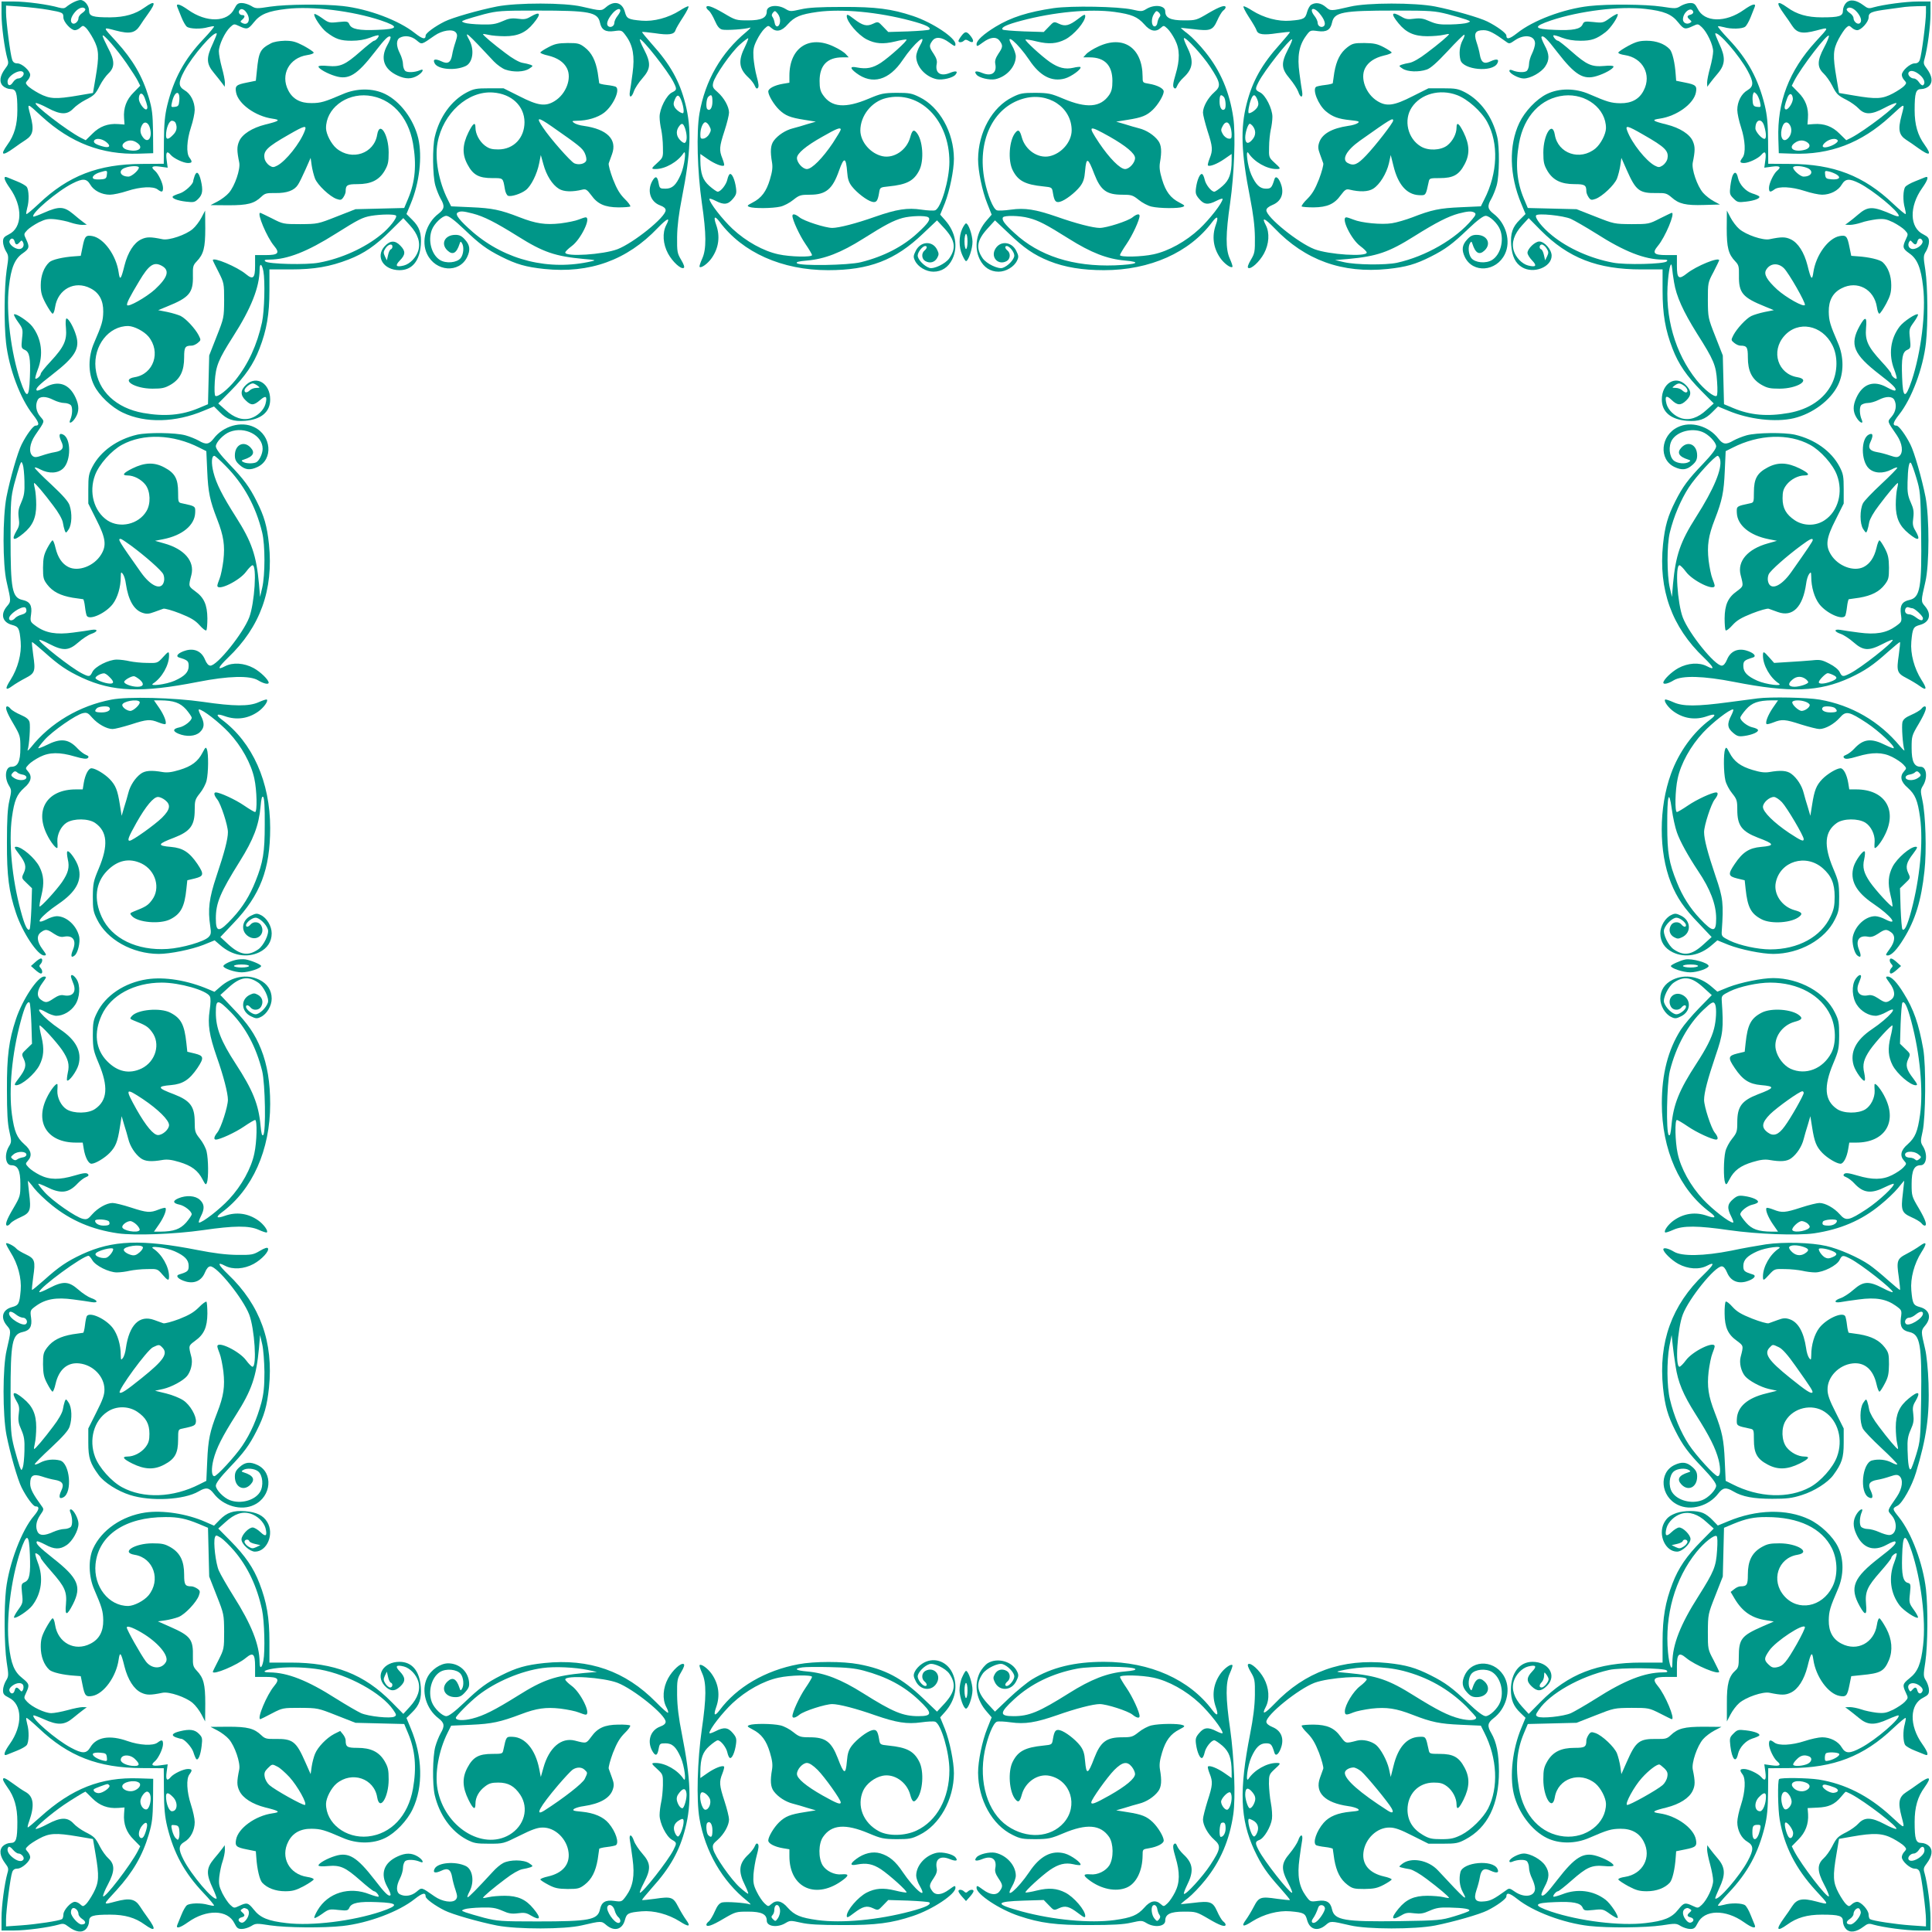 <?xml version="1.0" standalone="no"?>
<!DOCTYPE svg PUBLIC "-//W3C//DTD SVG 20010904//EN"
 "http://www.w3.org/TR/2001/REC-SVG-20010904/DTD/svg10.dtd">
<svg version="1.0" xmlns="http://www.w3.org/2000/svg"
 width="1280pt" height="1280pt" viewBox="0 0 1280 1280"
 preserveAspectRatio="xMidYMid meet">
<g transform="translate(0,1280) scale(0.1,-0.1)"
fill="#009688" stroke="none">
<path d="M485 12784 c-16 -8 -37 -22 -46 -30 -12 -10 -23 -11 -50 -4 -68 20
-216 40 -296 40 l-83 0 0 -82 c0 -81 20 -229 39 -297 9 -29 7 -38 -14 -65 -36
-48 -42 -89 -16 -115 12 -12 34 -21 51 -21 37 0 45 -23 45 -140 0 -97 -20
-166 -66 -229 -50 -70 -35 -78 44 -21 23 17 58 41 77 53 49 32 57 67 32 161
-23 88 -27 88 75 -6 192 -175 398 -254 643 -246 l95 3 -1 140 c-2 119 -6 153
-28 228 -42 142 -106 251 -214 370 -94 102 -94 98 -6 75 94 -25 129 -17 161
32 12 19 36 54 53 77 57 79 49 94 -21 44 -62 -45 -132 -65 -229 -66 -116 0
-140 7 -140 45 0 33 -30 70 -57 70 -10 0 -31 -7 -48 -16z m-165 -49 c96 -17
100 -19 100 -51 0 -29 50 -84 76 -84 10 0 26 7 36 17 17 15 19 15 37 -1 10 -9
33 -43 50 -75 37 -70 39 -110 14 -257 l-17 -100 -100 -17 c-147 -25 -187 -23
-257 14 -32 17 -66 40 -75 50 -16 18 -16 20 -1 37 10 10 17 26 17 36 0 27 -55
76 -84 76 -19 0 -29 7 -35 23 -12 31 -41 256 -41 314 l0 46 100 -7 c55 -4 136
-13 180 -21z m245 5 c3 -5 -6 -17 -20 -26 -14 -9 -25 -24 -25 -34 0 -22 -25
-44 -40 -35 -18 11 -11 42 16 74 25 30 57 40 69 21z m274 -360 c32 -47 66 -99
74 -116 l16 -32 -43 -44 c-49 -48 -69 -104 -64 -171 l3 -42 -42 3 c-67 5 -123
-15 -171 -64 l-44 -43 -32 16 c-93 48 -320 223 -299 230 6 2 41 -12 78 -32 86
-46 130 -47 171 -4 16 17 51 42 78 56 61 31 68 38 99 99 14 27 39 62 56 78 43
41 42 85 -4 170 -19 37 -35 72 -35 79 1 19 93 -88 159 -183z m-684 -60 c9 -15
-13 -40 -35 -40 -10 0 -25 -11 -34 -25 -18 -28 -36 -25 -36 5 0 39 87 88 105
60z m803 -167 c19 -51 23 -71 13 -77 -13 -9 -51 42 -51 69 0 42 23 47 38 8z
m35 -200 c19 -66 -14 -108 -47 -61 -19 26 -20 51 -5 79 15 29 42 19 52 -18z
m-289 -94 c34 -27 21 -42 -24 -29 -47 13 -64 25 -56 39 11 18 51 13 80 -10z
m204 -5 c46 -32 13 -62 -54 -49 -42 7 -55 32 -29 51 25 18 55 18 83 -2z"/>
<path d="M12231 12781 c-12 -12 -21 -34 -21 -51 0 -37 -23 -45 -140 -45 -97 0
-166 20 -229 66 -70 50 -78 35 -21 -44 17 -23 41 -58 53 -77 32 -49 67 -57
161 -32 88 23 88 27 -6 -75 -175 -192 -254 -398 -246 -643 l3 -95 90 -3 c249
-9 456 70 648 246 102 94 98 94 75 6 -25 -94 -17 -129 32 -161 19 -12 54 -36
77 -53 79 -57 94 -49 44 21 -46 63 -66 132 -66 229 0 117 8 140 45 140 17 0
39 9 51 21 26 26 20 67 -16 115 -21 27 -23 36 -14 65 19 68 39 216 39 297 l0
82 -82 0 c-81 0 -229 -20 -297 -39 -29 -9 -38 -7 -65 14 -48 36 -89 42 -115
16z m529 -65 c0 -58 -29 -283 -41 -313 -6 -16 -16 -23 -35 -23 -29 0 -84 -49
-84 -76 0 -10 7 -26 17 -36 15 -17 15 -19 -1 -37 -9 -10 -43 -33 -75 -50 -70
-37 -110 -39 -257 -14 l-100 17 -17 100 c-25 147 -23 187 14 257 17 32 40 66
50 75 18 16 20 16 37 1 10 -10 26 -17 36 -17 27 0 76 55 76 84 0 33 17 40 130
55 47 6 96 13 110 15 14 2 51 4 83 5 l57 1 0 -44z m-456 3 c27 -32 34 -63 16
-74 -15 -9 -40 13 -40 35 0 10 -11 25 -25 34 -14 9 -23 21 -20 26 12 19 44 9
69 -21z m-219 -234 c-46 -86 -47 -130 -4 -171 17 -16 42 -51 56 -78 31 -61 38
-68 99 -99 27 -14 62 -39 78 -56 41 -43 85 -42 171 4 37 20 72 34 78 32 21 -7
-206 -182 -299 -230 l-32 -16 -44 43 c-48 49 -104 69 -171 64 l-42 -3 3 42 c5
67 -15 123 -64 171 l-43 44 16 32 c48 93 223 320 230 299 2 -6 -12 -41 -32
-78z m634 -181 c30 -25 40 -57 21 -69 -5 -3 -17 6 -26 20 -9 14 -24 25 -34 25
-22 0 -44 25 -35 40 11 18 42 11 74 -16z m-841 -155 c3 -28 -34 -83 -49 -73
-10 6 -6 26 13 77 13 33 32 31 36 -4z m-16 -184 c14 -30 2 -72 -25 -89 -32
-20 -48 33 -27 88 12 33 37 33 52 1z m313 -95 c7 -11 -30 -35 -67 -44 -37 -9
-43 8 -12 33 28 22 69 28 79 11z m-200 -14 c26 -19 13 -44 -29 -51 -67 -13
-100 17 -54 49 28 20 58 20 83 2z"/>
<path d="M1553 12743 c-44 -92 -185 -95 -307 -8 -55 39 -83 46 -71 18 4 -10
16 -40 27 -67 11 -28 27 -56 36 -63 20 -15 94 -17 141 -3 19 5 37 8 39 5 3 -2
-29 -41 -71 -85 -126 -133 -196 -263 -239 -438 -16 -67 -21 -121 -22 -237 l-1
-150 -145 -1 c-288 -1 -488 -78 -684 -265 -42 -39 -78 -70 -81 -67 -3 2 0 20
5 39 14 47 12 121 -3 141 -7 9 -35 25 -63 36 -27 11 -57 23 -66 27 -29 12 -22
-16 17 -71 87 -122 84 -263 -7 -307 -32 -16 -38 -24 -38 -49 0 -17 9 -45 19
-62 19 -30 19 -36 5 -126 -16 -110 -18 -356 -4 -481 19 -170 95 -372 179 -477
40 -51 45 -72 16 -72 -15 0 -60 -61 -92 -125 -26 -51 -76 -226 -100 -347 -26
-134 -26 -450 1 -563 30 -130 30 -129 2 -162 -45 -53 -30 -106 33 -123 45 -12
50 -22 58 -111 7 -80 -19 -177 -67 -253 -39 -60 -35 -75 10 -42 19 14 59 38
88 53 64 33 68 46 52 154 -6 45 -10 83 -8 85 2 2 38 -28 80 -65 99 -89 151
-124 251 -171 204 -94 395 -101 767 -28 203 40 347 44 401 10 35 -21 69 -29
69 -15 0 19 -54 72 -100 97 -63 34 -137 39 -189 12 -55 -29 -48 -9 20 57 213
203 302 450 271 751 -13 122 -31 185 -82 286 -48 95 -83 143 -182 246 -60 63
-88 101 -88 117 0 27 52 81 93 96 99 38 217 -23 217 -112 0 -35 -24 -83 -45
-91 -24 -9 -68 -7 -85 4 -12 7 -11 10 5 15 63 20 77 46 45 80 -45 48 -104 18
-104 -52 0 -27 7 -42 32 -64 37 -33 69 -36 118 -13 106 50 93 209 -22 264 -85
42 -205 8 -268 -75 -31 -40 -51 -43 -100 -14 -20 11 -59 27 -88 35 -66 18
-249 20 -320 4 -132 -31 -241 -109 -295 -211 -25 -48 -28 -64 -28 -150 l0 -95
53 -106 c63 -123 69 -172 32 -232 -47 -77 -152 -116 -218 -82 -41 21 -69 63
-84 125 -6 28 -15 51 -20 51 -4 0 -20 -24 -35 -52 -23 -44 -27 -66 -28 -129 0
-68 3 -79 28 -112 36 -47 87 -73 168 -87 35 -5 67 -10 70 -10 3 0 9 -23 12
-50 3 -28 9 -55 12 -60 19 -31 125 17 172 78 32 42 53 112 53 180 1 33 2 35
14 19 8 -10 17 -39 20 -65 16 -108 53 -173 110 -192 27 -9 42 -8 77 5 24 9 52
19 61 22 10 3 59 -11 110 -31 73 -29 101 -46 130 -78 20 -23 41 -39 45 -34 4
4 7 40 7 79 -1 90 -22 138 -81 180 -45 34 -45 31 -25 108 23 91 -47 172 -181
209 l-60 17 56 11 c125 25 206 92 210 173 2 46 3 45 -85 64 -27 5 -28 7 -28
73 0 90 -21 128 -91 165 -67 36 -130 34 -213 -7 -60 -30 -71 -46 -31 -46 42 0
91 -26 119 -62 33 -44 36 -126 6 -175 -52 -87 -175 -115 -258 -61 -90 60 -125
187 -82 301 26 70 108 162 178 200 141 77 339 70 513 -19 l46 -23 6 -133 c6
-139 17 -193 66 -319 43 -110 52 -173 41 -272 -6 -47 -17 -101 -25 -120 -8
-20 -15 -41 -15 -47 0 -39 147 32 191 93 17 23 36 42 42 42 30 0 14 -251 -22
-346 -41 -106 -212 -319 -257 -319 -13 0 -25 14 -36 40 -22 54 -68 76 -125 61
-50 -14 -74 -38 -47 -47 58 -18 64 -23 64 -57 0 -40 -26 -67 -93 -97 -56 -25
-176 -40 -142 -18 58 38 105 121 105 185 0 31 -4 29 -43 -14 -33 -36 -36 -37
-103 -35 -38 0 -90 6 -114 11 -25 6 -63 11 -86 11 -54 0 -145 -46 -162 -82
-16 -33 -21 -34 -70 -9 -71 36 -282 202 -282 221 0 5 30 -7 66 -26 93 -48 129
-46 193 10 27 24 65 49 85 56 45 15 48 34 3 27 -17 -3 -73 -12 -123 -18 -111
-15 -181 -3 -244 42 -40 29 -41 30 -34 80 8 57 -8 84 -56 94 -70 15 -80 69
-80 416 0 240 2 263 24 351 14 51 30 107 36 123 12 30 12 30 21 7 5 -13 10
-63 11 -110 2 -72 -2 -96 -21 -140 -19 -42 -22 -62 -17 -103 6 -41 3 -57 -14
-85 -38 -65 -20 -72 45 -18 61 50 85 103 85 190 0 38 -4 86 -9 107 -5 20 -7
37 -5 37 8 0 67 -70 126 -149 35 -45 60 -90 64 -111 3 -19 9 -44 13 -55 7 -18
9 -18 26 8 21 32 24 106 6 159 -8 25 -44 66 -121 138 -61 56 -110 106 -110
111 0 5 17 0 37 -11 57 -30 118 -27 153 8 51 51 51 195 0 222 -28 15 -33 -3
-14 -44 21 -43 9 -63 -45 -72 -20 -3 -57 -13 -83 -22 -38 -13 -49 -13 -62 -3
-27 23 -20 82 16 136 68 100 65 89 35 125 -28 33 -35 77 -17 111 14 25 55 25
105 -1 22 -11 53 -20 71 -20 17 0 37 -7 44 -15 12 -15 10 -64 -5 -97 -13 -31
14 -20 35 15 25 40 25 80 1 132 -42 92 -114 117 -200 70 -28 -16 -54 -26 -57
-22 -12 11 12 36 102 105 151 117 185 172 158 260 -16 54 -49 112 -63 112 -6
0 -8 -25 -4 -64 7 -81 -12 -124 -102 -221 -36 -38 -65 -75 -65 -81 0 -14 -28
-39 -36 -32 -2 3 5 30 16 59 39 99 26 205 -36 286 -25 33 -110 90 -121 80 -3
-3 9 -26 27 -51 31 -43 33 -48 26 -109 -6 -61 -5 -64 18 -75 32 -14 39 -54 34
-182 -5 -141 -21 -146 -63 -23 -62 185 -96 455 -76 623 14 126 39 186 92 222
44 31 46 42 22 93 -16 34 -16 35 7 60 13 14 48 37 77 52 46 22 62 25 111 20
31 -4 77 -13 101 -22 24 -8 58 -15 75 -15 l31 1 -23 17 c-13 9 -43 34 -68 55
-61 50 -92 52 -194 7 -36 -16 -67 -27 -69 -25 -18 19 161 171 260 220 67 34
93 33 117 -8 23 -40 76 -67 130 -67 22 0 74 11 116 25 86 28 171 32 200 10 28
-21 36 -19 36 10 0 30 -31 95 -54 114 -30 25 -18 34 34 27 l51 -7 -7 51 c-7
52 2 64 27 34 19 -23 84 -54 114 -54 29 0 31 8 10 36 -22 29 -18 114 10 200
14 42 25 94 25 116 0 54 -27 107 -67 130 -42 25 -43 52 -2 128 54 101 197 266
215 248 2 -2 -10 -32 -25 -65 -46 -97 -45 -135 7 -197 20 -25 45 -55 54 -68
l17 -23 1 28 c0 15 -9 60 -20 99 -11 40 -20 89 -20 108 0 42 40 127 75 160 25
23 26 23 60 7 51 -24 59 -22 96 24 43 55 95 76 218 90 169 20 438 -14 624 -76
124 -42 118 -58 -26 -63 -119 -5 -168 5 -182 36 -9 20 -14 22 -73 16 -60 -7
-65 -5 -108 26 -25 18 -48 30 -51 27 -10 -11 47 -96 80 -120 60 -46 93 -57
166 -57 47 0 87 7 122 20 28 12 54 18 57 16 6 -7 -18 -36 -30 -36 -5 0 -46
-32 -90 -71 -101 -89 -133 -103 -215 -96 -38 4 -63 2 -63 -4 0 -14 58 -47 112
-63 88 -27 143 7 260 158 69 90 94 114 105 102 4 -3 -6 -29 -22 -57 -47 -86
-22 -158 70 -200 52 -24 92 -24 133 1 34 21 45 48 15 35 -34 -15 -83 -17 -98
-5 -8 7 -15 27 -15 44 0 18 -9 49 -20 71 -26 50 -26 91 -1 105 34 18 78 11
111 -17 36 -30 30 -31 119 31 50 35 120 46 141 21 11 -14 11 -23 -2 -63 -9
-26 -19 -63 -22 -83 -9 -54 -29 -66 -72 -45 -41 19 -59 14 -44 -14 21 -40 135
-50 204 -18 48 21 61 106 26 171 -39 72 -19 54 162 -140 22 -23 56 -47 76 -54
55 -19 125 -16 158 6 26 17 27 19 9 26 -11 4 -36 10 -55 13 -21 4 -66 29 -111
64 -79 59 -149 118 -149 126 0 2 17 0 38 -5 20 -5 68 -9 106 -9 87 0 140 24
190 85 54 65 47 83 -18 45 -28 -17 -44 -20 -85 -14 -41 5 -61 2 -103 -17 -44
-19 -68 -23 -140 -21 -47 1 -97 6 -110 11 -23 9 -23 9 7 21 16 6 72 22 123 36
88 22 111 24 351 24 347 0 401 -10 416 -80 10 -48 37 -64 94 -56 50 7 51 6 80
-34 45 -63 57 -133 42 -244 -6 -50 -15 -106 -18 -123 -7 -45 12 -42 27 3 7 20
32 58 56 85 56 64 58 100 10 193 -19 36 -31 66 -26 66 19 0 185 -211 221 -282
25 -49 24 -54 -8 -70 -37 -17 -83 -108 -83 -162 0 -23 5 -61 11 -86 5 -24 11
-76 11 -114 2 -67 1 -70 -35 -103 -43 -39 -45 -43 -14 -43 64 0 147 47 185
105 22 34 7 -86 -18 -142 -31 -70 -56 -93 -101 -93 -36 0 -39 2 -45 35 -8 45
-19 52 -38 23 -42 -66 -20 -144 48 -169 24 -9 36 -19 36 -32 0 -46 -213 -217
-319 -258 -95 -36 -346 -52 -346 -22 0 6 19 25 42 42 61 44 132 191 93 191 -6
0 -27 -7 -47 -15 -19 -8 -73 -19 -120 -25 -99 -11 -162 -2 -272 41 -126 49
-180 60 -319 66 l-133 6 -23 46 c-59 117 -87 270 -67 376 36 195 202 345 368
332 123 -9 207 -89 208 -196 0 -105 -72 -181 -174 -181 -43 0 -61 5 -89 26
-36 28 -62 77 -62 119 0 40 -16 29 -46 -31 -41 -83 -43 -146 -7 -213 37 -70
75 -91 165 -91 73 0 70 3 83 -73 3 -21 13 -41 21 -44 21 -8 86 13 118 38 35
27 74 106 88 176 l11 56 17 -61 c20 -74 59 -136 103 -163 32 -20 89 -22 157
-5 21 5 30 -1 57 -37 42 -59 90 -80 180 -81 39 0 75 3 79 6 3 4 -13 27 -37 50
-33 33 -52 65 -78 131 -18 48 -31 95 -28 105 3 9 13 37 22 61 35 97 -32 165
-187 187 -26 3 -55 12 -65 20 -16 12 -14 13 19 14 68 0 138 21 180 53 61 47
109 153 78 172 -5 3 -32 9 -60 12 -27 3 -50 9 -50 12 0 3 -5 35 -10 70 -14 81
-40 132 -87 168 -33 25 -44 28 -112 28 -63 -1 -85 -5 -128 -28 -29 -15 -53
-31 -53 -35 0 -5 23 -14 51 -20 62 -15 104 -43 125 -84 34 -66 -5 -171 -82
-218 -60 -37 -109 -31 -232 32 l-106 53 -95 0 c-86 0 -102 -3 -150 -28 -101
-54 -179 -161 -210 -292 -17 -68 -15 -258 3 -323 8 -29 24 -68 35 -88 29 -49
26 -69 -14 -100 -83 -63 -117 -183 -75 -268 56 -116 212 -128 265 -19 22 46
19 79 -14 115 -22 25 -37 32 -64 32 -70 0 -100 -59 -52 -104 34 -32 60 -18 80
45 5 16 8 17 15 5 16 -24 11 -76 -8 -100 -25 -31 -97 -38 -138 -12 -55 35 -80
128 -53 199 15 41 69 93 96 93 16 0 54 -28 117 -88 103 -99 151 -134 246 -182
101 -51 164 -69 286 -82 301 -31 548 58 751 271 66 68 86 75 57 20 -27 -52
-22 -126 12 -189 30 -55 86 -106 104 -95 7 4 1 23 -17 53 -26 44 -28 54 -27
152 1 73 11 153 32 260 59 300 65 459 22 625 -38 148 -100 259 -221 393 -37
42 -67 78 -65 80 2 2 40 -2 85 -8 91 -14 127 -9 136 19 3 11 26 50 51 88 24
37 40 69 35 71 -5 2 -31 -11 -57 -28 -76 -48 -173 -74 -253 -67 -89 8 -99 13
-111 58 -17 63 -70 78 -123 33 -33 -28 -32 -28 -162 2 -113 27 -429 27 -563 1
-121 -24 -296 -74 -347 -100 -64 -32 -125 -77 -125 -92 0 -29 -21 -24 -72 16
-105 84 -307 160 -477 179 -125 14 -371 12 -481 -4 -90 -14 -96 -14 -126 5
-17 10 -45 19 -62 19 -25 0 -33 -6 -49 -37z m81 -28 c30 -45 10 -89 -30 -67
-13 7 -13 10 0 21 20 17 21 31 2 31 -18 0 -29 16 -21 30 11 17 32 11 49 -15z
m2476 14 c0 -6 -9 -22 -20 -36 -11 -14 -20 -34 -20 -45 0 -22 -27 -35 -42 -20
-13 13 -2 45 29 82 25 30 53 40 53 19z m-2922 -595 c-3 -34 -7 -39 -30 -42
-25 -3 -26 -2 -18 33 17 74 54 81 48 9z m3328 -5 c13 -36 18 -79 8 -79 -15 0
-45 23 -55 41 -8 15 -8 28 2 50 15 37 29 33 45 -12z m-860 -167 c182 -127 202
-143 218 -176 9 -19 13 -41 10 -50 -8 -22 -50 -31 -79 -18 -25 12 -161 166
-207 236 -49 72 -37 74 58 8z m-2492 22 c12 -30 6 -55 -19 -79 -30 -31 -45
-32 -45 -2 0 47 20 97 39 97 11 0 22 -7 25 -16z m3375 -35 c14 -42 14 -86 -1
-95 -6 -4 -21 5 -35 21 -25 28 -25 63 -1 92 16 20 25 16 37 -18z m-3619 -259
c0 -18 -48 -60 -69 -60 -55 0 -71 41 -23 58 36 14 92 15 92 2z m-212 -47 c-2
-24 -8 -29 -36 -31 -19 -2 -41 -1 -49 2 -22 9 1 34 41 45 46 14 48 13 44 -16z
m2425 -258 c73 -19 148 -57 297 -150 170 -107 248 -133 440 -151 74 -6 81 -8
50 -15 -281 -65 -569 6 -787 193 -86 75 -120 117 -102 129 19 12 36 11 102 -6z
m-3036 -185 c6 -24 16 -25 34 -4 11 13 14 13 21 0 12 -22 -1 -46 -26 -46 -31
1 -70 34 -63 54 9 22 28 20 34 -4z m1398 -1487 c119 -120 200 -267 242 -441
20 -82 20 -281 0 -367 l-14 -60 -7 85 c-18 192 -48 280 -153 445 -89 140 -130
220 -149 296 -15 60 -13 109 6 109 5 0 39 -30 75 -67z m-628 -527 c95 -70 204
-166 215 -191 6 -13 8 -35 4 -48 -15 -62 -86 -33 -153 62 -147 208 -155 221
-134 221 5 0 35 -20 68 -44z m-692 -431 c0 -13 -10 -21 -31 -27 -17 -4 -37
-15 -44 -23 -15 -19 -40 -20 -40 -2 0 27 77 80 105 73 6 -1 10 -11 10 -21z
m550 -440 c31 -30 32 -45 3 -44 -32 1 -91 23 -95 36 -4 10 32 31 55 32 7 1 24
-10 37 -24z m201 -18 c32 -28 25 -47 -15 -47 -40 0 -93 20 -88 34 4 12 45 36
64 36 7 0 24 -11 39 -23z"/>
<path d="M8688 12769 c-10 -5 -22 -27 -28 -48 -12 -45 -22 -51 -111 -58 -80
-7 -177 19 -253 67 -26 17 -52 30 -57 28 -5 -2 11 -34 35 -71 25 -38 48 -77
51 -88 9 -28 45 -33 136 -19 45 6 83 10 85 8 2 -2 -28 -38 -65 -80 -121 -134
-183 -245 -221 -393 -43 -166 -37 -325 22 -625 21 -107 31 -187 32 -260 1 -98
-1 -108 -27 -152 -18 -30 -24 -49 -17 -53 18 -11 74 40 104 95 34 63 39 137
12 189 -29 55 -9 48 57 -20 203 -213 450 -302 751 -271 122 13 185 31 286 82
95 48 143 83 246 182 63 60 101 88 117 88 27 0 81 -52 96 -93 27 -71 2 -164
-53 -199 -41 -26 -113 -19 -138 12 -19 24 -24 76 -8 100 7 12 10 11 15 -5 20
-63 46 -77 80 -45 48 45 18 104 -52 104 -27 0 -42 -7 -64 -32 -33 -36 -36 -69
-14 -115 53 -109 209 -97 265 19 42 85 8 205 -75 268 -40 31 -43 51 -14 100
11 20 27 59 35 88 18 65 20 255 3 323 -31 131 -109 238 -210 292 -48 25 -64
28 -150 28 l-95 0 -106 -53 c-123 -63 -172 -69 -232 -32 -77 47 -116 152 -82
218 21 41 63 69 125 84 28 6 51 15 51 20 0 4 -24 20 -52 35 -44 23 -66 27
-129 28 -68 0 -79 -3 -112 -28 -47 -36 -73 -87 -87 -168 -5 -35 -10 -67 -10
-70 0 -3 -23 -9 -50 -12 -28 -3 -55 -9 -60 -12 -27 -17 13 -119 64 -162 44
-37 83 -51 161 -59 57 -6 65 -9 51 -19 -9 -7 -38 -16 -64 -19 -108 -16 -173
-53 -192 -110 -9 -27 -8 -42 5 -77 9 -24 19 -52 22 -61 3 -9 -10 -57 -28 -105
-26 -66 -45 -98 -78 -131 -24 -23 -40 -46 -37 -50 4 -3 40 -6 79 -6 90 1 138
22 180 81 27 36 36 42 57 37 69 -17 125 -15 158 6 43 27 88 100 104 168 l12
55 18 -72 c30 -124 88 -190 169 -194 46 -2 45 -3 64 86 5 26 7 27 73 27 90 0
128 21 165 91 36 67 34 130 -7 213 -30 60 -46 71 -46 31 0 -42 -26 -91 -62
-119 -44 -33 -126 -36 -175 -6 -87 52 -115 175 -60 258 59 90 186 125 300 82
70 -26 162 -108 200 -178 77 -141 70 -339 -19 -513 l-23 -46 -133 -6 c-140 -6
-193 -17 -321 -67 -42 -16 -103 -34 -135 -39 -68 -11 -202 2 -255 24 -20 8
-41 15 -47 15 -39 0 32 -147 93 -191 23 -17 42 -36 42 -42 0 -30 -251 -14
-346 22 -107 41 -319 212 -319 258 0 12 14 24 40 35 54 22 76 68 61 125 -14
50 -38 74 -47 47 -18 -58 -23 -64 -57 -64 -40 0 -67 26 -97 93 -25 56 -40 176
-18 142 38 -58 121 -105 185 -105 31 0 29 4 -14 43 -36 33 -37 36 -35 103 0
38 6 90 11 114 6 25 11 63 11 86 0 54 -46 145 -82 162 -33 16 -34 21 -9 70 36
71 202 282 221 282 5 0 -7 -30 -26 -66 -48 -93 -46 -128 11 -195 24 -29 49
-67 56 -86 14 -43 33 -44 26 0 -3 17 -12 73 -18 123 -15 111 -3 181 42 244 29
40 30 41 80 34 57 -8 84 8 94 56 15 70 69 80 416 80 240 0 263 -2 351 -24 51
-14 107 -30 123 -36 30 -12 30 -12 7 -21 -13 -5 -63 -10 -110 -11 -72 -2 -96
2 -140 21 -42 19 -62 22 -103 17 -41 -6 -57 -3 -85 14 -65 38 -72 20 -18 -45
50 -61 103 -85 190 -85 38 0 86 4 107 9 20 5 37 7 37 5 0 -8 -70 -67 -149
-126 -45 -35 -90 -60 -111 -64 -19 -3 -44 -9 -55 -13 -18 -7 -18 -9 8 -26 32
-21 106 -24 159 -6 25 8 66 44 138 121 56 61 106 110 111 110 5 0 0 -17 -11
-37 -20 -38 -25 -88 -14 -131 18 -65 212 -83 244 -22 15 28 -3 33 -44 14 -43
-21 -63 -9 -72 45 -3 20 -13 57 -22 83 -19 58 -7 78 47 78 35 0 69 -18 149
-76 21 -16 24 -15 60 10 62 42 132 31 132 -22 0 -15 -9 -45 -20 -67 -11 -22
-20 -53 -20 -71 0 -17 -7 -37 -15 -44 -15 -12 -64 -10 -97 5 -11 4 -18 3 -18
-4 0 -18 62 -51 95 -51 45 0 116 40 142 79 30 44 29 82 -4 142 -14 27 -24 52
-20 55 11 12 36 -12 105 -102 117 -151 172 -185 260 -158 54 16 112 49 112 63
0 6 -25 8 -62 4 -83 -7 -115 7 -216 96 -44 39 -85 71 -90 71 -12 0 -36 29 -30
36 3 2 29 -4 57 -16 35 -13 75 -20 122 -20 73 0 106 11 166 57 33 24 90 109
80 120 -3 3 -26 -9 -51 -27 -43 -31 -48 -33 -108 -26 -59 6 -64 4 -73 -16 -14
-31 -63 -41 -182 -36 -144 5 -150 21 -26 63 186 62 455 96 624 76 123 -14 175
-35 218 -90 37 -46 45 -48 96 -24 34 16 35 16 60 -7 35 -33 75 -118 75 -160 0
-19 -9 -68 -20 -108 -11 -39 -20 -84 -20 -99 l1 -28 17 23 c9 13 34 43 55 68
48 58 50 105 7 195 -16 35 -28 65 -26 67 18 18 161 -147 215 -248 41 -76 40
-103 -2 -128 -40 -23 -67 -76 -67 -130 0 -22 11 -74 25 -116 28 -86 32 -171
10 -200 -21 -28 -19 -36 10 -36 30 0 95 31 114 54 25 30 34 18 27 -34 l-7 -51
51 7 c52 7 64 -2 34 -27 -23 -19 -54 -84 -54 -114 0 -29 8 -31 36 -10 29 22
114 18 200 -10 42 -14 94 -25 116 -25 54 0 107 27 130 67 24 40 50 42 116 9
91 -46 262 -187 262 -216 0 -6 -16 -3 -37 6 -134 59 -166 60 -233 2 -21 -18
-49 -41 -62 -50 l-23 -17 31 -1 c17 0 51 7 75 15 24 9 70 18 101 22 49 5 65 2
111 -20 29 -15 64 -38 77 -52 23 -25 23 -26 7 -60 -24 -51 -22 -62 22 -93 53
-36 78 -96 92 -222 20 -168 -14 -438 -76 -623 -42 -123 -58 -118 -63 23 -5
128 2 168 34 182 23 11 24 14 18 75 -7 61 -5 66 26 109 18 25 30 48 27 51 -11
10 -96 -47 -121 -80 -62 -81 -75 -187 -36 -286 11 -29 18 -56 16 -59 -8 -7
-36 18 -36 32 0 6 -29 43 -65 81 -90 98 -109 139 -102 222 7 76 -5 80 -42 14
-69 -124 -42 -188 133 -323 90 -69 114 -94 102 -105 -3 -4 -29 6 -57 22 -86
47 -158 22 -200 -70 -24 -52 -24 -92 1 -132 21 -35 48 -46 35 -15 -15 33 -17
82 -5 97 7 8 27 15 44 15 18 0 49 9 71 20 50 26 91 26 105 1 18 -34 11 -78
-17 -111 -30 -36 -33 -25 35 -125 36 -54 43 -113 16 -136 -13 -10 -24 -10 -62
3 -26 9 -63 19 -83 22 -54 9 -66 29 -45 72 19 41 14 59 -14 44 -51 -27 -51
-171 0 -222 35 -35 96 -38 153 -8 20 11 37 16 37 11 0 -5 -48 -54 -106 -108
-58 -54 -113 -111 -121 -127 -22 -43 -22 -136 1 -171 18 -27 20 -28 27 -10 4
11 10 36 13 55 4 21 29 66 64 111 59 79 118 149 126 149 2 0 0 -17 -5 -37 -5
-21 -9 -69 -9 -107 0 -87 24 -140 85 -190 65 -54 83 -47 45 18 -17 28 -20 44
-14 85 5 41 2 61 -17 103 -19 43 -23 68 -21 133 2 92 10 141 22 128 5 -4 21
-48 36 -98 26 -87 28 -100 32 -362 5 -367 -6 -432 -78 -448 -48 -10 -64 -37
-56 -94 7 -50 6 -51 -34 -80 -63 -45 -133 -57 -244 -42 -50 6 -106 15 -123 18
-45 7 -42 -12 3 -27 20 -7 58 -32 85 -56 64 -56 100 -58 193 -10 36 19 66 31
66 26 0 -19 -211 -185 -282 -221 -49 -25 -54 -24 -70 9 -8 16 -34 38 -68 55
-48 25 -62 28 -115 22 -33 -3 -103 -8 -156 -11 l-95 -6 -32 36 c-37 42 -42 44
-42 13 0 -64 47 -147 105 -185 34 -22 -86 -7 -142 18 -67 30 -93 57 -93 97 0
34 6 39 64 57 27 9 3 33 -47 47 -57 15 -103 -7 -125 -61 -11 -26 -23 -40 -35
-40 -46 0 -217 212 -258 319 -36 95 -52 346 -22 346 6 0 25 -19 42 -42 44 -61
191 -132 191 -93 0 6 -7 27 -15 47 -8 19 -19 73 -25 120 -11 99 -2 162 41 272
49 126 60 180 66 319 l6 133 46 23 c174 89 372 96 513 19 70 -38 152 -130 178
-200 43 -114 8 -241 -82 -300 -58 -39 -138 -39 -197 0 -58 39 -81 80 -81 146
0 43 5 61 26 89 28 36 77 62 119 62 40 0 29 16 -31 46 -83 41 -146 43 -213 7
-70 -37 -91 -75 -91 -165 0 -66 -1 -68 -27 -73 -89 -19 -88 -18 -86 -64 4 -81
85 -148 210 -173 l56 -11 -60 -17 c-134 -37 -204 -118 -181 -209 20 -77 20
-74 -25 -108 -59 -42 -80 -90 -81 -180 0 -39 3 -75 7 -79 4 -5 25 11 45 34 29
32 57 49 130 78 51 20 100 34 110 31 9 -3 37 -13 61 -22 97 -35 165 32 187
187 3 26 12 55 20 65 12 16 13 14 14 -19 0 -68 21 -138 53 -180 47 -61 153
-109 172 -78 3 5 9 32 12 60 3 27 9 50 12 50 3 0 35 5 70 10 81 14 132 40 168
87 25 33 28 44 28 112 -1 63 -5 85 -28 129 -15 28 -31 52 -35 52 -5 0 -14 -23
-20 -51 -15 -62 -43 -104 -84 -125 -66 -34 -171 5 -218 82 -37 60 -31 109 32
232 l53 106 0 95 c0 86 -3 102 -28 150 -54 102 -163 180 -295 211 -71 16 -254
14 -320 -4 -29 -8 -68 -24 -88 -35 -49 -29 -69 -26 -100 14 -63 83 -183 117
-268 75 -115 -55 -128 -214 -22 -264 49 -23 81 -20 118 13 25 22 32 37 32 64
0 70 -59 100 -104 52 -32 -34 -18 -60 45 -80 16 -5 17 -8 5 -15 -24 -16 -76
-11 -100 8 -31 25 -38 97 -12 138 35 55 128 80 199 53 41 -15 93 -69 93 -96 0
-16 -28 -54 -88 -117 -99 -103 -134 -151 -182 -246 -51 -101 -69 -164 -82
-286 -31 -301 58 -548 271 -751 68 -66 75 -86 20 -57 -52 27 -126 22 -189 -12
-46 -25 -100 -78 -100 -97 0 -14 34 -6 69 16 54 33 198 29 401 -11 372 -73
563 -66 767 28 100 47 152 82 251 171 42 37 78 67 80 65 2 -2 -2 -40 -8 -85
-16 -108 -12 -121 52 -154 29 -15 69 -39 88 -53 45 -33 49 -18 10 42 -48 76
-74 173 -67 253 8 89 13 99 58 111 63 17 78 70 33 123 -28 33 -28 32 2 162 27
113 27 429 1 563 -24 121 -74 296 -100 347 -32 64 -77 125 -92 125 -29 0 -24
21 16 72 84 105 160 307 179 477 14 125 12 371 -4 481 -14 90 -14 96 5 126 10
17 19 45 19 62 0 25 -6 33 -37 49 -92 44 -95 185 -8 307 39 55 46 83 18 71
-10 -4 -40 -16 -67 -27 -28 -11 -56 -27 -63 -36 -15 -20 -17 -94 -3 -141 5
-19 8 -37 5 -39 -3 -3 -39 28 -81 67 -196 187 -396 264 -684 265 l-145 1 -1
150 c-1 116 -6 170 -22 237 -43 175 -113 305 -239 438 -42 44 -74 83 -71 85 2
3 20 0 39 -5 47 -14 122 -12 141 3 9 6 25 35 36 62 11 28 23 58 27 68 12 28
-16 21 -71 -18 -122 -87 -263 -84 -307 8 -16 31 -24 37 -49 37 -17 0 -45 -9
-62 -19 -30 -19 -36 -19 -126 -5 -110 16 -356 18 -481 4 -170 -19 -372 -95
-477 -179 -51 -40 -72 -45 -72 -16 0 15 -61 60 -125 92 -51 26 -226 76 -347
100 -134 26 -450 26 -563 -1 -130 -30 -129 -30 -162 -2 -32 27 -66 32 -95 15z
m55 -59 c31 -37 42 -69 29 -82 -15 -15 -42 -2 -42 20 0 11 -9 31 -20 45 -41
51 -9 68 33 17z m2475 12 c2 -7 -5 -16 -17 -19 -25 -6 -27 -16 -5 -34 13 -11
13 -14 0 -21 -21 -12 -46 1 -46 23 0 48 55 89 68 51z m442 -596 c8 -36 7 -37
-18 -34 -22 2 -28 9 -30 36 -2 19 -1 41 3 50 5 14 7 14 21 0 9 -8 19 -32 24
-52z m-3330 15 c9 -22 9 -35 1 -50 -11 -19 -41 -41 -57 -41 -8 0 0 55 15 93
14 35 26 34 41 -2z m900 -140 c0 -15 -117 -166 -179 -231 -58 -61 -82 -71
-122 -50 -42 23 -9 84 81 148 205 145 220 154 220 133z m2459 -38 c14 -49 14
-83 1 -83 -18 0 -60 48 -60 69 0 62 43 72 59 14z m-3391 4 c24 -29 24 -64 -1
-92 -27 -33 -47 -27 -47 14 0 34 19 91 30 91 4 0 12 -6 18 -13z m3671 -278
c51 -18 37 -59 -20 -59 -21 0 -69 42 -69 60 0 13 49 13 89 -1z m200 -46 c31
-20 14 -35 -35 -31 -34 3 -39 6 -42 31 -3 26 -1 27 25 21 15 -3 39 -13 52 -21z
m-2400 -252 c11 -7 9 -16 -15 -44 -108 -131 -309 -246 -499 -288 -76 -16 -271
-14 -350 4 l-60 14 85 7 c192 18 270 44 440 151 145 91 224 131 293 150 62 16
87 18 106 6z m2968 -187 c7 -20 -32 -53 -63 -54 -25 0 -38 24 -26 46 7 13 10
13 21 0 18 -21 28 -20 34 4 6 24 25 26 34 4z m-1341 -1448 c15 -61 -41 -196
-159 -381 -105 -165 -135 -253 -153 -445 l-7 -85 -14 60 c-20 86 -20 285 0
367 26 107 73 217 126 299 48 73 173 209 191 209 5 0 12 -11 16 -24z m614
-534 c0 -8 -35 -60 -143 -213 -67 -95 -138 -124 -153 -62 -4 13 -2 35 4 48 11
25 120 121 215 191 58 43 77 52 77 36z m660 -452 c15 0 70 -51 70 -66 0 -20
-17 -17 -47 6 -14 11 -34 20 -44 20 -22 0 -33 16 -25 37 4 9 13 13 22 9 9 -3
19 -6 24 -6z m-525 -442 c33 -15 28 -28 -16 -44 -43 -16 -79 -17 -79 -4 0 14
46 60 59 60 6 0 22 -5 36 -12z m-178 -30 c7 -6 13 -14 13 -18 0 -11 -57 -30
-91 -30 -41 0 -47 20 -14 47 28 25 63 25 92 1z"/>
<path d="M4680 12751 c0 -5 7 -15 17 -22 9 -8 27 -38 39 -66 17 -39 30 -54 49
-59 26 -6 152 2 184 13 9 3 -2 -9 -24 -28 -167 -138 -273 -322 -311 -541 -21
-123 -14 -385 16 -593 30 -206 31 -306 2 -369 -12 -27 -20 -51 -17 -54 10 -11
55 22 80 58 47 67 57 144 30 220 -20 56 -10 64 23 20 151 -203 413 -320 718
-320 273 0 445 66 628 241 l94 89 51 -55 c69 -77 77 -129 30 -197 -25 -35
-101 -72 -131 -63 -35 11 -78 56 -78 82 0 23 32 63 50 63 15 0 12 -16 -5 -30
-22 -18 -19 -57 6 -70 30 -17 62 -8 78 21 12 22 12 29 0 54 -30 62 -110 58
-142 -7 -16 -32 -17 -41 -5 -65 19 -41 74 -73 122 -73 55 0 99 29 125 82 40
83 22 181 -48 260 l-32 36 31 76 c32 82 60 219 60 295 -1 174 -95 343 -229
408 -50 25 -67 28 -151 28 -87 -1 -102 -4 -185 -39 -154 -65 -246 -58 -302 24
-18 25 -23 47 -23 94 0 103 51 156 151 156 l42 0 -19 21 c-10 12 -46 35 -79
50 -164 79 -295 -7 -295 -193 l0 -46 -42 -7 c-55 -9 -98 -31 -98 -51 0 -25 37
-87 72 -121 41 -39 72 -52 168 -67 l75 -12 -55 -16 c-30 -10 -73 -22 -96 -28
-49 -12 -100 -45 -128 -83 -21 -29 -24 -70 -11 -144 5 -31 2 -59 -14 -112 -24
-80 -56 -123 -115 -153 -36 -19 -39 -22 -21 -29 29 -11 153 -10 205 2 24 5 63
26 86 45 39 31 48 34 111 34 105 0 149 37 192 160 33 93 46 90 54 -12 3 -42
10 -66 31 -93 33 -42 99 -93 134 -102 28 -7 37 5 46 58 6 38 6 38 64 44 120
12 167 37 202 106 34 65 24 203 -18 251 -19 23 -29 15 -42 -33 -23 -83 -106
-140 -183 -124 -79 17 -146 94 -147 170 0 98 74 192 170 215 223 54 420 -144
420 -422 0 -118 -55 -306 -94 -321 -9 -4 -50 -2 -91 4 -92 14 -164 3 -307 -47
-127 -45 -241 -74 -284 -74 -45 0 -186 45 -217 70 -27 22 -47 26 -47 10 0 -27
47 -129 86 -186 24 -35 44 -69 44 -74 0 -15 -145 -12 -222 5 -99 21 -215 85
-305 169 -67 63 -153 173 -153 198 0 5 18 -1 40 -12 56 -29 83 -26 115 12 23
27 26 38 21 74 -7 52 -26 96 -40 91 -6 -2 -13 -18 -17 -36 -7 -34 -44 -81 -64
-81 -7 0 -31 17 -55 38 -44 39 -59 80 -60 170 l0 42 49 -34 c48 -33 98 -52
108 -42 3 3 -2 23 -11 46 -22 55 -21 76 14 183 17 52 30 106 30 121 0 39 -33
98 -75 135 -32 27 -36 36 -30 62 10 46 118 201 176 253 29 26 54 45 56 42 2
-2 -7 -26 -20 -53 -48 -95 -43 -147 23 -208 18 -16 36 -41 41 -54 7 -17 13
-21 20 -14 8 8 5 30 -7 74 -10 35 -19 92 -22 127 -3 53 0 72 22 116 14 29 37
63 51 76 24 22 25 23 45 5 33 -30 70 -22 109 24 45 50 83 66 197 82 163 22
403 -1 617 -58 98 -26 138 -45 124 -59 -4 -4 -67 -9 -140 -12 l-132 -4 -34 35
c-33 35 -34 35 -66 20 -42 -20 -69 -13 -128 32 -39 30 -47 33 -47 18 0 -37 74
-124 132 -154 57 -29 109 -33 188 -14 39 10 73 15 76 13 7 -8 -112 -115 -170
-154 -54 -35 -95 -43 -158 -31 -47 10 -49 -4 -5 -37 106 -80 218 -48 308 87
77 114 169 191 114 95 -14 -24 -25 -56 -25 -71 0 -68 61 -136 137 -152 37 -7
106 9 123 30 20 24 4 29 -39 11 -61 -24 -97 1 -85 61 4 20 -2 38 -20 66 -30
44 -32 55 -10 85 21 31 62 28 112 -9 38 -28 42 -29 42 -11 0 42 -152 143 -281
186 -141 47 -245 61 -469 60 -150 0 -224 -4 -275 -16 -67 -15 -71 -15 -101 3
-53 32 -124 23 -124 -16 0 -43 -34 -60 -124 -60 -79 0 -83 1 -162 48 -77 45
-114 57 -114 38z m488 -95 c-4 -38 -31 -42 -36 -6 -2 14 -9 31 -14 38 -7 8 -6
17 3 28 12 15 15 14 32 -7 11 -14 17 -34 15 -53z m-448 -530 c0 -41 -17 -65
-34 -49 -11 11 -6 69 6 81 21 21 28 13 28 -32z m-20 -162 c12 -22 12 -29 -1
-52 -8 -15 -25 -28 -37 -30 -19 -3 -22 1 -22 27 0 40 17 81 33 81 8 0 20 -12
27 -26z m870 -23 c0 -5 -24 -45 -52 -88 -68 -101 -139 -173 -172 -173 -28 0
-66 42 -66 73 0 30 59 80 168 141 96 55 122 65 122 47z m579 -580 c19 -12 3
-38 -69 -104 -97 -90 -224 -156 -376 -194 -83 -21 -405 -26 -424 -7 -8 8 10
13 68 18 116 10 224 52 370 144 149 94 201 121 262 138 53 14 149 17 169 5z"/>
<path d="M6980 12746 c-169 -25 -280 -60 -384 -123 -80 -49 -126 -91 -126
-115 0 -18 4 -17 42 11 50 37 91 40 112 9 22 -30 20 -41 -10 -85 -18 -28 -24
-46 -20 -66 12 -60 -24 -85 -85 -61 -43 18 -59 13 -39 -11 17 -21 86 -37 123
-30 76 16 137 84 137 152 0 15 -11 47 -25 71 -55 96 37 19 114 -95 71 -107
149 -147 236 -123 43 12 114 64 103 76 -3 2 -24 1 -47 -5 -54 -12 -98 -1 -155
38 -56 39 -168 142 -162 149 3 2 37 -3 76 -13 79 -19 131 -15 188 14 58 30
132 117 132 154 0 15 -8 12 -47 -18 -59 -45 -86 -52 -128 -32 -32 15 -33 15
-66 -20 l-34 -35 -132 4 c-73 3 -136 8 -140 12 -14 14 26 33 124 59 214 57
454 80 617 58 114 -16 152 -32 197 -82 39 -46 76 -54 109 -24 20 18 21 17 45
-5 14 -13 36 -46 50 -74 32 -63 33 -131 3 -231 -17 -57 -19 -78 -10 -87 8 -8
14 -5 21 13 5 13 23 38 41 54 66 61 71 113 23 208 -13 27 -22 51 -19 54 10 11
125 -115 174 -190 70 -107 73 -128 27 -168 -42 -37 -75 -96 -75 -135 0 -15 14
-69 30 -121 35 -107 36 -128 14 -183 -9 -23 -14 -43 -11 -46 10 -10 60 9 108
42 l49 34 0 -42 c-1 -90 -16 -131 -60 -170 -24 -21 -48 -38 -55 -38 -20 0 -57
47 -64 81 -4 18 -11 34 -17 36 -14 5 -33 -39 -40 -91 -5 -36 -2 -47 21 -74 32
-38 59 -41 115 -12 22 11 40 17 40 12 0 -25 -86 -135 -153 -198 -90 -84 -206
-148 -305 -169 -77 -17 -222 -20 -222 -5 0 5 20 39 44 74 39 57 86 159 86 186
0 16 -20 12 -47 -10 -31 -25 -172 -70 -217 -70 -43 0 -157 29 -284 74 -142 49
-211 60 -305 47 -42 -6 -84 -8 -93 -4 -24 9 -60 98 -80 194 -53 261 53 487
254 545 164 48 323 -56 322 -211 -1 -76 -68 -153 -147 -170 -77 -16 -160 41
-183 124 -13 48 -23 56 -42 33 -42 -48 -52 -186 -18 -251 35 -69 82 -94 202
-106 58 -6 58 -6 64 -44 9 -53 18 -65 46 -58 35 9 101 60 134 102 21 28 29 51
33 103 8 93 19 90 61 -21 42 -108 81 -137 185 -137 61 0 70 -3 109 -34 23 -19
62 -40 86 -45 52 -12 176 -13 205 -2 18 7 15 10 -21 29 -59 30 -91 73 -115
153 -16 53 -19 81 -14 112 13 74 10 115 -11 144 -28 38 -79 71 -128 83 -23 6
-66 18 -96 28 l-55 16 75 12 c96 15 127 28 168 67 35 34 72 96 72 121 0 20
-43 42 -97 51 -43 7 -43 7 -43 48 -1 192 -129 277 -295 198 -33 -15 -69 -38
-79 -50 l-19 -21 42 0 c100 0 151 -53 151 -156 0 -47 -5 -69 -22 -94 -57 -82
-149 -89 -303 -24 -83 35 -98 38 -185 39 -84 0 -101 -3 -151 -28 -136 -66
-228 -234 -229 -413 0 -76 27 -209 61 -293 l29 -73 -31 -36 c-70 -79 -88 -177
-48 -260 26 -53 70 -82 125 -82 48 0 103 32 122 73 12 24 11 33 -5 65 -32 65
-112 69 -142 7 -26 -54 25 -104 78 -75 25 13 28 52 6 70 -17 14 -20 30 -5 30
18 0 50 -40 50 -63 0 -26 -43 -71 -78 -82 -30 -9 -106 28 -131 63 -47 68 -39
120 31 197 l50 55 89 -84 c101 -98 169 -145 271 -186 103 -41 220 -60 362 -60
305 0 567 117 718 320 33 44 43 36 23 -20 -27 -76 -17 -153 30 -220 25 -36 70
-69 80 -58 3 3 -5 27 -17 54 -29 63 -28 163 2 369 27 189 37 453 21 565 -25
171 -85 311 -186 436 -35 44 -86 97 -114 119 -28 21 -49 40 -48 40 1 1 38 -3
83 -8 112 -14 129 -8 158 56 12 28 30 58 39 66 10 7 17 17 17 22 0 19 -37 7
-114 -38 -79 -47 -83 -48 -162 -48 -90 0 -124 17 -124 60 0 39 -71 48 -124 16
-29 -18 -35 -18 -96 -4 -93 20 -401 26 -520 9z m703 -58 c-6 -7 -13 -24 -15
-38 -1 -14 -10 -25 -18 -25 -22 0 -25 51 -5 82 15 23 18 24 33 10 11 -12 12
-20 5 -29z m425 -530 c12 -12 17 -70 6 -81 -17 -16 -34 8 -34 49 0 45 7 53 28
32z m42 -194 c6 -14 10 -39 10 -55 0 -26 -3 -30 -22 -27 -12 2 -29 15 -37 30
-13 23 -13 30 -1 52 17 33 38 33 50 0z m-799 -69 c109 -62 169 -112 169 -142
0 -31 -38 -73 -66 -73 -33 0 -104 72 -172 173 -78 118 -73 121 69 42z m-536
-539 c66 -17 114 -42 267 -138 146 -92 254 -134 370 -144 116 -10 83 -26 -65
-32 -276 -10 -503 62 -667 215 -65 59 -85 87 -75 103 9 14 112 12 170 -4z"/>
<path d="M6371 12564 c-12 -15 -21 -31 -21 -35 0 -13 24 -11 37 2 8 8 17 7 31
-2 30 -19 39 -3 16 28 -28 37 -39 38 -63 7z"/>
<path d="M1795 12513 c-71 -37 -81 -57 -93 -181 l-7 -67 -59 -12 c-71 -14 -80
-22 -72 -65 14 -76 128 -158 240 -174 58 -8 48 -16 -46 -39 -88 -22 -155 -65
-174 -112 -15 -35 -15 -62 1 -140 9 -43 -29 -155 -68 -200 -16 -19 -51 -45
-76 -58 l-46 -24 118 -1 c128 0 171 11 219 57 23 22 34 25 93 24 76 -1 125 17
149 55 9 13 31 58 50 101 l34 77 7 -50 c4 -27 14 -66 22 -87 17 -43 99 -120
143 -135 26 -9 32 -8 45 11 8 12 15 29 15 38 0 43 10 49 78 49 89 0 143 26
180 88 23 40 27 58 27 122 0 118 -60 213 -76 118 -20 -126 -168 -176 -270 -91
-35 30 -68 94 -69 133 -1 130 131 232 278 217 152 -16 266 -136 298 -316 25
-142 15 -255 -32 -367 l-26 -62 -162 -4 -161 -4 -125 -49 c-124 -49 -126 -49
-240 -50 -113 0 -116 1 -188 38 -41 20 -75 37 -78 37 -24 0 44 -162 92 -219
40 -48 27 -61 -56 -61 l-70 0 0 -70 c0 -83 -13 -96 -61 -56 -57 48 -219 116
-219 92 0 -3 17 -37 38 -78 36 -72 37 -75 37 -188 -1 -114 -1 -116 -50 -240
l-49 -125 -4 -161 -4 -162 -62 -26 c-112 -47 -225 -57 -367 -32 -180 32 -300
146 -316 298 -15 147 87 279 217 278 39 -1 103 -34 133 -69 85 -102 35 -250
-91 -270 -95 -16 0 -76 118 -76 64 0 82 4 122 27 62 37 88 91 88 180 0 68 6
78 50 78 10 0 28 8 40 18 22 18 22 19 6 51 -23 44 -83 109 -118 127 -16 8 -56
20 -89 27 l-61 12 58 24 c149 60 175 91 172 206 -1 58 1 68 25 93 46 48 57 90
57 219 l-1 118 -24 -46 c-13 -25 -39 -60 -58 -76 -45 -39 -157 -77 -200 -68
-82 17 -106 16 -142 -1 -48 -23 -88 -86 -110 -172 -23 -94 -31 -104 -39 -46
-16 112 -98 226 -174 240 -43 8 -51 -1 -65 -72 l-12 -59 -40 -3 c-78 -5 -149
-22 -168 -39 -36 -33 -57 -89 -57 -152 0 -48 6 -71 33 -122 19 -35 39 -65 45
-67 6 -2 13 16 17 43 18 119 130 179 234 125 58 -29 86 -81 85 -155 -1 -61 -9
-87 -60 -205 -41 -93 -41 -201 -1 -282 33 -68 115 -146 191 -182 149 -71 349
-66 536 13 l68 28 38 -38 c47 -48 90 -63 168 -57 107 9 166 59 166 141 0 107
-90 162 -159 98 -39 -36 -40 -69 -3 -104 36 -35 53 -34 96 3 38 33 48 25 35
-26 -11 -41 -53 -81 -98 -95 -53 -16 -110 2 -167 55 l-48 43 82 83 c97 98 152
178 191 280 48 124 66 228 66 385 l0 140 140 0 c157 0 261 18 385 66 101 39
179 92 278 191 l84 83 44 -48 c53 -58 71 -114 55 -168 -14 -45 -54 -87 -95
-98 -52 -13 -61 -2 -27 33 38 39 39 62 4 98 -35 37 -68 36 -104 -3 -64 -69 -9
-159 98 -159 82 0 132 59 141 166 6 78 -9 121 -57 168 l-38 38 28 68 c58 138
78 313 50 434 -30 125 -119 244 -219 293 -81 40 -189 40 -282 -1 -119 -51
-145 -59 -206 -59 -74 -1 -125 27 -154 84 -54 104 6 216 125 234 27 4 45 11
43 17 -2 6 -32 26 -67 45 -52 27 -73 33 -124 33 -37 -1 -74 -7 -92 -17z m224
-580 c-30 -81 -125 -200 -182 -230 -25 -13 -31 -13 -53 1 -13 9 -26 27 -30 40
-13 55 10 79 161 165 104 60 119 63 104 24z m605 -562 c9 -13 -45 -82 -99
-125 -107 -88 -263 -159 -411 -186 -80 -16 -338 -10 -356 8 -10 9 -4 12 28 12
118 1 249 52 439 172 151 95 177 108 234 118 65 11 159 12 165 1z m-24 -205
c0 -8 -5 -16 -11 -18 -6 -2 -14 -19 -18 -38 l-8 -35 -13 27 c-11 23 -10 31 4
53 18 27 46 34 46 11z m-1530 -126 c57 -30 43 -77 -44 -158 -58 -52 -178 -120
-184 -103 -4 12 17 53 80 158 64 108 97 130 148 103z m675 -37 c12 -64 7 -264
-9 -338 -32 -148 -91 -277 -176 -383 -53 -65 -117 -115 -133 -105 -6 3 -7 41
-4 95 7 104 23 144 121 298 120 187 175 327 176 443 0 47 15 41 25 -10z m-39
-758 c18 -14 18 -14 -8 -15 -15 0 -33 -7 -42 -15 -19 -19 -36 -19 -36 -1 0 16
37 46 55 46 6 0 20 -7 31 -15z"/>
<path d="M10789 12497 c-35 -19 -65 -39 -67 -45 -2 -6 16 -13 43 -17 119 -18
179 -130 125 -234 -29 -58 -81 -86 -155 -85 -61 1 -87 9 -205 60 -93 41 -201
41 -282 1 -68 -33 -146 -115 -182 -191 -71 -149 -66 -349 13 -536 l28 -68 -38
-38 c-48 -47 -63 -90 -57 -168 6 -75 28 -120 71 -146 76 -47 197 0 197 76 0
40 -47 94 -82 94 -28 0 -78 -48 -78 -75 0 -11 14 -33 31 -51 34 -35 25 -46
-27 -33 -41 11 -81 53 -95 98 -16 54 2 110 55 168 l44 48 78 -79 c184 -186
378 -261 669 -261 l140 0 0 -140 c0 -157 18 -261 66 -385 39 -102 94 -182 191
-280 l82 -83 -48 -43 c-57 -53 -114 -71 -167 -55 -45 14 -87 54 -98 95 -13 52
-2 61 33 27 39 -38 62 -39 98 -4 36 35 35 64 -3 102 -67 68 -159 12 -159 -96
0 -82 59 -132 166 -141 78 -6 121 9 168 57 l38 38 68 -28 c138 -58 313 -78
434 -50 125 30 244 119 293 219 40 81 40 189 -1 282 -51 118 -59 144 -60 205
-1 74 27 126 85 155 104 54 216 -6 234 -125 4 -27 11 -45 17 -43 6 2 26 32 45
67 27 51 33 74 33 122 0 63 -21 119 -57 152 -19 17 -90 34 -168 39 l-40 3 -12
59 c-14 71 -22 80 -65 72 -76 -14 -158 -128 -174 -240 -8 -58 -16 -48 -39 46
-22 86 -62 149 -110 172 -36 17 -60 18 -142 1 -43 -9 -155 29 -200 68 -19 16
-45 51 -58 76 l-24 46 -1 -118 c0 -128 11 -171 57 -219 22 -23 25 -34 24 -93
-2 -116 24 -146 173 -206 l58 -24 -61 -12 c-33 -7 -73 -19 -89 -27 -35 -18
-95 -83 -118 -127 -16 -32 -16 -33 6 -51 12 -10 30 -18 40 -18 44 0 50 -10 50
-78 0 -89 26 -143 88 -180 40 -23 58 -27 122 -27 118 0 213 60 118 76 -129 21
-177 171 -87 273 91 104 250 74 318 -59 38 -72 37 -178 -2 -257 -50 -101 -151
-170 -286 -194 -142 -25 -255 -15 -367 32 l-62 26 -4 162 -4 161 -49 125 c-49
124 -49 126 -50 241 0 115 0 117 38 188 20 40 37 74 37 76 0 25 -151 -37 -213
-86 -55 -44 -67 -35 -67 51 l0 70 -70 0 c-83 0 -96 13 -56 61 48 57 116 219
92 219 -3 0 -37 -17 -78 -37 -72 -37 -75 -38 -188 -38 -114 1 -116 1 -240 50
l-125 49 -161 4 -162 4 -26 62 c-47 112 -57 225 -32 367 32 180 146 300 298
316 147 15 279 -87 278 -217 -1 -39 -34 -103 -69 -133 -102 -85 -250 -35 -270
91 -16 95 -76 0 -76 -118 0 -64 4 -82 27 -122 37 -62 91 -88 180 -88 68 0 78
-6 78 -49 0 -9 7 -26 15 -38 13 -19 19 -20 45 -11 44 15 126 92 143 135 8 21
18 60 22 87 l7 50 35 -79 c61 -138 83 -156 200 -154 57 1 66 -2 98 -29 48 -43
94 -54 215 -50 l105 3 -41 22 c-22 12 -55 37 -71 56 -39 45 -77 157 -68 200
16 78 16 105 1 140 -19 47 -86 90 -174 112 -94 23 -104 31 -46 39 112 16 226
98 240 174 8 43 -1 51 -72 65 l-59 12 -3 40 c-5 78 -22 149 -39 168 -33 36
-89 57 -152 57 -48 0 -71 -6 -122 -33z m96 -588 c151 -86 174 -110 161 -165
-4 -13 -17 -31 -30 -40 -22 -14 -28 -14 -53 -1 -57 30 -152 149 -182 230 -15
39 0 36 104 -24z m-478 -559 c24 -11 99 -54 166 -96 191 -122 323 -173 442
-174 31 0 37 -3 27 -12 -18 -18 -276 -24 -356 -8 -149 28 -297 94 -403 180
-66 53 -116 117 -106 133 10 16 179 -1 230 -23z m-161 -195 c14 -22 15 -30 4
-53 l-13 -27 -8 35 c-4 19 -12 36 -18 38 -16 5 -13 32 4 32 8 0 22 -11 31 -25z
m845 -225 c15 -93 60 -192 151 -338 113 -178 127 -211 134 -319 4 -55 3 -92
-3 -96 -16 -10 -80 40 -133 105 -142 177 -212 419 -189 663 8 90 22 132 27 80
1 -16 7 -59 13 -95z m728 93 c33 -33 144 -228 139 -243 -6 -18 -124 48 -184
102 -67 62 -89 100 -74 128 25 46 79 52 119 13z m-661 -779 c23 -16 30 -44 11
-44 -6 0 -17 7 -25 15 -9 8 -27 15 -42 15 -26 1 -26 1 -8 15 25 19 36 19 64
-1z"/>
<path d="M1290 11636 c-5 -15 -10 -31 -10 -36 0 -20 -54 -70 -88 -81 -20 -6
-41 -15 -46 -19 -13 -13 27 -29 87 -36 51 -6 58 -4 81 19 28 28 32 56 17 121
-13 54 -28 66 -41 32z"/>
<path d="M11481 11641 c-6 -10 -13 -44 -17 -74 -6 -51 -4 -57 21 -82 25 -25
31 -27 82 -21 60 7 100 23 87 36 -5 4 -26 13 -46 19 -43 14 -83 58 -93 101 -8
38 -21 46 -34 21z"/>
<path d="M6375 11284 c-23 -49 -23 -123 0 -173 10 -23 21 -41 25 -41 16 0 44
85 43 129 -1 46 -27 121 -43 121 -4 0 -16 -16 -25 -36z m35 -84 c0 -27 -4 -50
-10 -50 -5 0 -10 23 -10 50 0 28 5 50 10 50 6 0 10 -22 10 -50z"/>
<path d="M739 8165 c-212 -40 -406 -155 -533 -315 -16 -19 -26 -28 -23 -19 11
32 19 158 13 184 -5 19 -20 32 -59 49 -28 12 -58 30 -66 39 -7 10 -17 17 -22
17 -19 0 -7 -37 39 -114 46 -79 47 -83 47 -162 0 -90 -17 -124 -60 -124 -39 0
-48 -71 -16 -124 18 -30 18 -34 3 -101 -12 -51 -16 -125 -16 -275 -1 -224 13
-328 60 -469 43 -129 144 -281 186 -281 18 0 17 4 -11 42 -37 50 -40 91 -9
112 30 22 41 20 85 -10 28 -18 46 -24 66 -20 60 12 85 -24 61 -85 -18 -43 -13
-59 11 -39 21 17 37 86 30 123 -16 74 -84 137 -149 137 -15 0 -45 -9 -67 -21
-92 -46 -39 23 78 102 116 79 158 155 133 243 -12 45 -63 116 -74 105 -4 -4
-2 -27 3 -51 13 -55 3 -91 -38 -152 -39 -56 -142 -168 -149 -162 -2 3 3 37 13
76 19 79 15 131 -14 188 -30 58 -117 132 -154 132 -15 0 -12 -8 18 -47 45 -59
52 -86 32 -128 -15 -32 -15 -33 20 -66 l35 -34 -4 -132 c-3 -73 -8 -136 -12
-140 -14 -14 -33 26 -59 124 -58 215 -80 453 -58 617 16 114 32 152 82 197 46
39 54 76 24 109 -18 20 -17 21 5 45 13 14 46 36 74 50 63 32 131 33 232 3 55
-16 78 -18 86 -10 8 8 5 14 -13 21 -13 5 -37 23 -54 41 -61 66 -113 71 -208
23 -27 -13 -51 -22 -53 -20 -3 2 16 27 42 56 52 58 207 166 253 176 26 6 35 2
62 -30 37 -42 96 -75 135 -75 15 0 69 14 121 30 107 35 128 36 183 14 23 -9
43 -14 46 -11 10 10 -9 60 -42 108 l-34 49 42 0 c90 -1 131 -16 171 -60 20
-24 37 -48 37 -55 0 -20 -47 -57 -81 -64 -44 -9 -47 -25 -7 -42 53 -22 112
-18 142 10 31 29 33 59 6 111 -11 22 -17 40 -12 40 25 0 135 -86 198 -153 84
-90 148 -206 169 -305 17 -77 20 -222 5 -222 -5 0 -39 20 -74 44 -57 39 -159
86 -186 86 -16 0 -12 -20 10 -47 24 -31 70 -172 70 -216 0 -47 -23 -134 -76
-292 -49 -147 -58 -220 -41 -332 7 -45 5 -55 -12 -72 -30 -30 -175 -72 -271
-78 -202 -13 -371 69 -436 212 -54 117 -41 227 35 305 69 71 147 88 229 49 94
-46 128 -165 68 -243 -26 -35 -41 -44 -120 -75 -27 -11 -27 -13 -12 -30 39
-43 188 -56 255 -21 69 35 94 82 106 202 l6 56 50 12 c60 15 62 28 17 96 -54
79 -97 106 -175 113 -94 8 -91 19 20 61 108 42 137 81 137 185 0 61 3 70 34
109 19 23 40 62 45 86 12 52 13 176 2 205 -7 18 -10 15 -29 -21 -30 -59 -73
-91 -153 -115 -53 -16 -81 -19 -112 -14 -74 13 -115 10 -144 -11 -38 -28 -71
-79 -83 -128 -6 -23 -18 -66 -28 -96 l-16 -55 -12 75 c-15 96 -28 127 -67 168
-34 35 -96 72 -121 72 -20 0 -42 -43 -51 -97 l-7 -43 -46 0 c-186 0 -272 -131
-193 -295 26 -56 70 -109 72 -89 1 5 0 23 -1 40 -2 47 25 101 62 124 48 29
144 28 188 -2 82 -57 89 -149 24 -303 -35 -83 -38 -98 -39 -185 0 -84 3 -101
28 -151 65 -134 234 -228 408 -229 76 0 217 29 297 60 l74 30 36 -31 c79 -70
177 -88 260 -48 53 26 82 70 82 125 0 48 -32 103 -73 122 -24 12 -33 11 -65
-5 -65 -32 -69 -112 -7 -142 54 -26 104 25 75 78 -13 25 -52 28 -70 6 -14 -17
-30 -20 -30 -5 0 18 40 50 63 50 26 0 71 -43 82 -78 9 -30 -28 -106 -63 -131
-68 -47 -120 -39 -197 30 l-55 51 89 94 c175 183 241 355 241 628 0 305 -117
567 -320 718 -44 33 -36 43 20 23 76 -27 153 -17 220 30 36 25 69 70 58 80 -3
3 -27 -5 -54 -17 -63 -29 -164 -28 -369 2 -194 28 -496 36 -606 15z m186 -15
c8 -14 -40 -60 -62 -60 -22 1 -53 23 -53 39 0 24 101 43 115 21z m-202 -36
c16 -17 -8 -34 -49 -34 -45 0 -53 7 -32 28 12 12 70 17 81 6z m-607 -433 c5
-5 20 -11 34 -13 14 -2 25 -10 25 -18 0 -22 -51 -25 -81 -5 -20 13 -23 19 -13
31 13 16 21 18 35 5z m1638 -344 c0 -185 -11 -250 -61 -375 -38 -96 -86 -173
-150 -242 -92 -100 -113 -101 -113 -5 0 103 29 171 159 379 90 144 126 237
137 360 5 57 10 74 18 66 7 -7 11 -70 10 -183z m-660 162 c39 -31 34 -62 -21
-117 -47 -46 -195 -152 -214 -152 -17 0 -9 23 46 121 62 109 112 169 142 169
11 0 32 -9 47 -21z"/>
<path d="M11645 8173 c-16 -2 -102 -13 -190 -25 -216 -29 -306 -29 -369 0 -27
12 -51 20 -54 17 -11 -10 22 -55 58 -80 67 -47 144 -57 220 -30 56 20 64 10
20 -23 -111 -82 -207 -214 -259 -358 -82 -225 -82 -517 -1 -722 41 -102 88
-170 186 -271 l84 -89 -55 -50 c-77 -70 -129 -78 -197 -31 -35 25 -72 101 -63
131 11 35 56 78 82 78 23 0 63 -32 63 -50 0 -15 -16 -12 -30 5 -18 22 -57 19
-70 -6 -17 -30 -8 -62 21 -78 22 -12 29 -12 54 0 62 30 58 110 -7 142 -32 16
-41 17 -65 5 -41 -19 -73 -74 -73 -122 0 -55 29 -99 82 -125 83 -40 181 -22
260 48 l36 31 74 -30 c80 -31 221 -60 297 -60 174 1 343 95 408 229 25 50 28
67 28 151 -1 87 -4 102 -39 185 -65 154 -58 246 24 303 44 30 140 31 188 2 37
-23 64 -77 62 -124 -1 -17 -2 -35 -1 -40 2 -20 46 33 72 89 79 164 -7 295
-193 295 l-46 0 -7 43 c-9 54 -31 97 -51 97 -25 0 -87 -37 -121 -72 -39 -41
-52 -72 -67 -168 l-12 -75 -16 55 c-10 30 -22 73 -28 96 -12 49 -45 100 -83
128 -29 21 -70 24 -144 11 -31 -5 -59 -2 -112 14 -80 24 -123 56 -153 115 -19
36 -22 39 -29 21 -11 -29 -10 -153 2 -205 5 -24 26 -63 45 -86 31 -39 34 -48
34 -109 0 -104 29 -143 137 -185 110 -41 114 -53 20 -61 -78 -7 -121 -34 -174
-113 -46 -68 -44 -81 16 -96 l50 -12 6 -56 c13 -123 35 -166 107 -203 64 -33
202 -23 250 19 23 19 15 29 -33 42 -83 23 -140 106 -124 183 29 141 199 193
311 95 57 -50 79 -101 79 -188 0 -60 -5 -86 -27 -132 -63 -135 -215 -218 -400
-218 -81 0 -202 26 -268 58 -52 26 -55 29 -53 62 13 184 9 220 -41 365 -52
154 -76 244 -76 292 0 44 46 185 70 216 22 27 26 47 10 47 -27 0 -129 -47
-186 -86 -35 -24 -69 -44 -74 -44 -15 0 -12 145 5 222 21 99 85 215 169 305
63 67 173 153 198 153 5 0 -1 -18 -12 -40 -29 -56 -26 -83 12 -115 27 -23 38
-26 74 -21 52 7 96 26 91 40 -2 6 -18 13 -36 17 -34 7 -81 44 -81 64 0 7 17
31 38 55 39 44 80 59 170 60 l42 0 -34 -49 c-33 -48 -52 -98 -42 -108 3 -3 23
2 46 11 55 22 76 21 183 -14 52 -16 106 -30 121 -30 39 0 98 33 135 75 41 47
60 43 179 -35 80 -53 190 -156 178 -167 -2 -2 -26 7 -53 20 -95 48 -147 43
-208 -23 -16 -18 -41 -36 -54 -41 -18 -7 -21 -13 -13 -21 9 -9 30 -7 87 10
100 30 168 29 231 -3 28 -14 61 -36 74 -50 22 -24 23 -25 5 -45 -30 -33 -22
-70 24 -109 50 -45 66 -83 82 -197 22 -163 -1 -403 -58 -617 -26 -98 -45 -138
-59 -124 -4 4 -9 67 -12 140 l-4 132 35 34 c35 33 35 34 20 66 -20 42 -13 71
32 129 28 38 32 46 17 46 -36 0 -123 -75 -153 -132 -29 -57 -33 -109 -14 -188
10 -39 15 -73 13 -76 -7 -6 -110 106 -149 162 -41 61 -51 97 -38 152 5 24 7
47 3 51 -10 10 -60 -58 -73 -100 -27 -90 14 -168 131 -247 118 -80 171 -150
79 -103 -22 12 -52 21 -67 21 -65 0 -133 -63 -149 -137 -7 -37 9 -106 30 -123
24 -20 29 -4 11 39 -24 61 1 97 61 85 20 -4 38 2 66 20 44 30 55 32 85 10 31
-21 28 -62 -9 -112 -27 -37 -29 -42 -12 -42 24 0 61 38 105 110 77 124 117
253 138 449 15 133 8 373 -14 471 -13 61 -13 67 5 96 32 53 23 124 -16 124
-43 0 -60 34 -60 124 0 79 1 83 48 162 45 77 57 114 38 114 -5 0 -15 -7 -22
-17 -8 -9 -38 -27 -66 -39 -39 -17 -54 -30 -59 -49 -6 -26 2 -152 13 -184 3
-9 -9 2 -28 24 -137 166 -321 273 -534 310 -80 14 -325 19 -410 8z m319 -23
c14 -5 26 -15 26 -21 0 -16 -31 -38 -53 -39 -22 0 -70 46 -62 60 8 13 56 13
89 0z m194 -42 c21 -21 13 -28 -32 -28 -41 0 -65 17 -49 34 11 11 69 6 81 -6z
m561 -432 c10 -12 7 -18 -13 -31 -30 -20 -81 -17 -81 5 0 8 11 16 25 18 14 2
29 8 35 13 13 13 21 11 34 -5z m-1609 -391 c21 -60 73 -154 140 -255 81 -120
120 -222 120 -315 0 -94 -20 -94 -107 -2 -66 70 -116 148 -153 241 -53 131
-64 195 -64 376 -1 202 11 247 30 110 7 -52 22 -122 34 -155z m696 200 c33
-35 144 -223 144 -244 0 -19 -16 -12 -97 41 -101 68 -173 139 -173 172 0 28
42 66 73 66 11 0 35 -16 53 -35z"/>
<path d="M233 6425 l-28 -25 28 -25 c15 -14 32 -25 38 -25 13 0 11 24 -3 38
-9 9 -9 15 0 24 14 14 16 38 3 38 -6 0 -23 -11 -38 -25z"/>
<path d="M1561 6440 c-39 -9 -81 -30 -81 -41 0 -15 76 -41 122 -41 47 0 128
27 128 42 0 10 -68 38 -105 44 -16 2 -45 1 -64 -4z m89 -40 c0 -5 -22 -10 -50
-10 -27 0 -50 5 -50 10 0 6 23 10 50 10 28 0 50 -4 50 -10z"/>
<path d="M11165 6443 c-32 -6 -95 -35 -95 -43 0 -15 81 -42 128 -42 47 0 122
26 122 42 0 21 -112 52 -155 43z m85 -43 c0 -5 -22 -10 -50 -10 -27 0 -50 5
-50 10 0 6 23 10 50 10 28 0 50 -4 50 -10z"/>
<path d="M12520 6437 c0 -7 5 -18 12 -25 9 -9 9 -15 0 -24 -14 -14 -16 -38 -3
-38 6 0 23 11 38 25 l28 25 -28 25 c-31 28 -47 32 -47 12z"/>
<path d="M470 6331 c0 -5 7 -25 15 -45 24 -57 -3 -92 -63 -80 -19 4 -38 -2
-65 -20 -44 -30 -55 -32 -85 -10 -31 21 -28 62 9 112 28 38 29 42 11 42 -42 0
-143 -152 -186 -281 -47 -141 -61 -245 -60 -469 0 -150 4 -224 16 -275 15 -67
15 -71 -3 -101 -32 -53 -23 -124 16 -124 43 0 60 -34 60 -124 0 -79 -1 -83
-47 -162 -46 -77 -58 -114 -39 -114 5 0 15 7 22 17 8 9 38 27 66 39 64 29 70
46 56 158 -5 45 -9 82 -8 83 0 1 19 -20 40 -48 22 -28 75 -79 119 -114 125
-101 265 -161 436 -186 112 -16 376 -6 565 21 206 30 306 31 369 2 27 -12 51
-20 54 -17 11 10 -22 55 -58 80 -67 47 -144 57 -220 30 -56 -20 -64 -10 -20
23 203 151 320 413 320 718 0 142 -19 259 -60 362 -41 102 -88 170 -186 271
l-84 89 55 50 c77 70 129 78 197 31 35 -25 72 -101 63 -131 -11 -35 -56 -78
-82 -78 -23 0 -63 32 -63 50 0 15 16 12 30 -5 18 -22 57 -19 70 6 17 30 8 62
-21 78 -22 12 -29 12 -54 0 -62 -30 -58 -110 7 -142 32 -16 41 -17 65 -5 41
19 73 74 73 122 0 55 -29 99 -82 125 -83 40 -181 22 -260 -48 l-37 -32 -38 16
c-140 60 -293 85 -410 67 -149 -23 -275 -108 -330 -221 -25 -50 -28 -67 -28
-151 1 -87 4 -102 39 -185 65 -154 58 -246 -24 -302 -44 -31 -140 -32 -188 -3
-37 23 -64 77 -62 124 1 17 2 35 1 40 -2 20 -46 -33 -72 -89 -79 -164 7 -295
193 -295 l46 0 7 -42 c9 -55 31 -98 51 -98 25 0 87 37 121 72 39 41 52 72 67
168 l12 75 16 -55 c10 -30 22 -73 28 -96 12 -49 45 -100 83 -128 29 -21 70
-24 144 -11 31 5 59 2 112 -14 80 -24 123 -56 153 -115 19 -36 22 -39 29 -21
11 29 10 153 -2 205 -5 24 -26 63 -45 86 -31 39 -34 48 -34 109 0 104 -29 143
-137 185 -112 42 -115 53 -20 61 78 7 121 34 175 113 45 68 43 81 -17 96 l-50
12 -6 56 c-13 123 -35 166 -107 203 -66 34 -215 21 -254 -22 -15 -17 -15 -19
12 -30 79 -31 94 -40 120 -75 60 -78 26 -197 -68 -243 -82 -39 -160 -22 -229
49 -76 78 -89 188 -35 305 60 131 215 215 398 215 117 0 297 -51 318 -91 7
-12 6 -44 -1 -93 -14 -93 -3 -164 47 -308 45 -127 74 -241 74 -284 0 -45 -45
-186 -70 -217 -22 -27 -26 -47 -10 -47 27 0 129 47 186 86 35 24 69 44 74 44
15 0 12 -145 -5 -222 -20 -98 -85 -215 -167 -303 -62 -67 -176 -155 -199 -155
-5 0 0 18 11 40 27 52 25 82 -6 111 -30 28 -89 32 -142 10 -40 -17 -37 -33 7
-42 34 -7 81 -44 81 -64 0 -7 -17 -31 -37 -55 -40 -44 -81 -59 -171 -60 l-42
0 34 49 c33 48 52 98 42 108 -3 3 -23 -2 -46 -11 -55 -22 -76 -21 -183 14 -52
17 -106 30 -121 30 -39 0 -98 -33 -135 -75 -27 -32 -36 -36 -62 -30 -46 10
-201 118 -253 176 -26 29 -45 54 -42 56 2 2 26 -7 53 -20 95 -48 147 -43 208
23 17 18 41 36 54 41 18 7 21 13 13 21 -9 9 -30 7 -87 -10 -100 -30 -168 -29
-231 3 -28 14 -61 36 -74 50 -22 24 -23 25 -5 45 30 33 22 70 -24 109 -50 45
-66 83 -82 197 -22 164 0 402 58 617 26 98 45 138 59 124 4 -4 9 -67 12 -140
l4 -132 -35 -34 c-35 -33 -35 -34 -20 -66 20 -42 13 -69 -32 -128 -30 -39 -33
-47 -18 -47 37 0 124 74 154 132 29 57 33 109 14 188 -10 39 -15 73 -13 76 7
6 110 -106 149 -162 41 -61 51 -97 38 -152 -5 -24 -7 -47 -5 -50 12 -11 64 60
76 103 24 87 -16 165 -123 236 -114 77 -191 169 -94 114 23 -14 55 -25 70 -25
46 0 97 30 125 73 32 48 36 129 9 170 -17 26 -37 36 -37 18z m1060 -238 c99
-102 167 -230 207 -389 20 -83 26 -405 7 -424 -8 -8 -13 9 -18 65 -13 139 -51
233 -165 408 -97 149 -131 235 -131 338 0 91 12 91 100 2z m-583 -575 c101
-68 173 -139 173 -172 0 -28 -42 -66 -73 -66 -30 0 -80 60 -142 169 -79 142
-76 147 42 69z m-772 -368 c0 -8 -11 -17 -25 -18 -14 -2 -31 -9 -37 -14 -9 -7
-18 -6 -29 3 -15 12 -14 15 7 32 27 22 84 20 84 -3z m548 -444 c8 -20 -1 -26
-38 -26 -30 0 -55 15 -55 32 0 15 87 9 93 -6z m183 -21 c14 -14 22 -30 19 -35
-14 -22 -115 -3 -115 21 0 16 31 38 53 39 10 0 29 -11 43 -25z"/>
<path d="M12293 6313 c-27 -41 -23 -122 9 -170 28 -43 79 -73 125 -73 15 0 47
11 71 25 97 55 19 -37 -96 -114 -107 -72 -147 -152 -121 -240 13 -42 63 -110
73 -100 4 4 2 27 -3 51 -13 55 -3 91 38 152 39 56 142 168 149 162 2 -3 -3
-37 -13 -76 -19 -79 -15 -131 14 -188 30 -57 117 -132 153 -132 15 0 11 8 -17
46 -45 58 -52 87 -32 129 15 32 15 33 -20 66 l-35 34 4 132 c3 73 8 136 12
140 14 14 33 -26 59 -124 57 -214 80 -454 58 -617 -16 -114 -32 -152 -82 -197
-46 -39 -54 -76 -24 -109 18 -20 17 -21 -5 -45 -13 -14 -46 -36 -74 -50 -63
-32 -131 -33 -231 -3 -57 17 -78 19 -87 10 -8 -8 -5 -14 13 -21 13 -5 38 -23
54 -41 61 -66 113 -71 208 -23 27 13 51 22 53 20 12 -11 -98 -114 -178 -167
-119 -78 -138 -82 -179 -35 -37 42 -96 75 -135 75 -15 0 -69 -13 -121 -30
-107 -35 -128 -36 -183 -14 -23 9 -43 14 -46 11 -10 -10 9 -60 42 -108 l34
-49 -42 0 c-90 1 -131 16 -170 60 -21 24 -38 48 -38 55 0 20 47 57 81 64 18 4
34 11 36 17 5 14 -39 33 -91 40 -36 5 -47 2 -74 -21 -38 -32 -41 -59 -12 -115
11 -22 17 -40 12 -40 -25 0 -135 86 -198 153 -84 90 -148 206 -169 305 -17 77
-20 222 -5 222 5 0 39 -20 74 -44 57 -39 159 -86 186 -86 16 0 12 20 -10 47
-24 31 -70 172 -70 216 0 48 24 138 76 292 50 145 54 181 41 365 -2 33 1 36
53 62 65 32 186 58 268 58 185 0 337 -83 400 -218 36 -76 38 -186 5 -248 -56
-106 -170 -150 -270 -105 -45 21 -87 75 -98 128 -16 77 41 160 124 183 48 13
56 23 33 42 -48 42 -186 52 -250 19 -72 -37 -94 -80 -107 -203 l-6 -56 -50
-12 c-60 -15 -62 -28 -16 -96 53 -79 96 -106 174 -113 95 -8 92 -19 -20 -61
-108 -42 -137 -81 -137 -185 0 -61 -3 -70 -34 -109 -19 -23 -40 -62 -45 -86
-12 -52 -13 -176 -2 -205 7 -18 10 -15 29 21 30 59 73 91 153 115 53 16 81 19
112 14 74 -13 115 -10 144 11 38 28 71 79 83 128 6 23 18 66 28 96 l16 55 12
-75 c15 -96 28 -127 67 -168 34 -35 96 -72 121 -72 20 0 42 43 51 98 l7 42 46
0 c186 0 272 131 193 295 -26 56 -70 109 -72 89 -1 -5 0 -23 1 -40 2 -47 -25
-101 -62 -124 -48 -29 -144 -28 -188 3 -82 56 -89 148 -24 302 35 83 38 98 39
185 0 84 -3 101 -28 151 -65 134 -234 228 -408 229 -76 0 -217 -29 -297 -60
l-74 -30 -36 31 c-79 70 -177 88 -260 48 -53 -26 -82 -70 -82 -125 0 -48 32
-103 73 -122 24 -12 33 -11 65 5 65 32 69 112 7 142 -54 26 -104 -25 -75 -78
13 -25 52 -28 70 -6 14 17 30 20 30 5 0 -18 -40 -50 -63 -50 -26 0 -71 43 -82
78 -9 30 28 106 63 131 68 47 120 39 197 -31 l56 -51 -84 -86 c-46 -47 -101
-112 -121 -143 -85 -133 -126 -294 -126 -488 0 -308 117 -572 320 -722 44 -33
36 -43 -20 -23 -76 27 -153 17 -220 -30 -36 -25 -69 -70 -58 -80 3 -3 27 5 54
17 63 29 163 28 369 -2 189 -27 453 -37 565 -21 172 26 312 85 436 187 44 35
97 86 119 113 22 27 40 49 41 48 0 -1 -4 -38 -9 -83 -14 -112 -8 -129 56 -158
28 -12 58 -30 66 -39 7 -10 17 -17 22 -17 19 0 7 37 -38 114 -47 79 -48 83
-48 162 0 90 17 124 60 124 39 0 48 71 16 124 -18 29 -18 34 -3 101 20 91 23
437 4 545 -30 167 -63 263 -130 370 -44 72 -81 110 -105 110 -17 0 -15 -5 12
-42 37 -50 40 -91 9 -112 -30 -22 -41 -20 -85 10 -28 18 -46 24 -66 20 -58
-12 -86 24 -62 81 8 19 15 39 15 44 0 18 -20 8 -37 -18z m-929 -169 c10 -27 6
-106 -8 -159 -16 -63 -52 -132 -117 -232 -114 -175 -152 -269 -165 -408 -5
-56 -10 -73 -18 -65 -19 19 -13 341 7 424 41 164 120 308 221 404 59 56 70 61
80 36z m586 -585 c0 -15 -85 -166 -126 -221 -41 -57 -74 -69 -112 -41 -45 33
-40 65 15 121 47 46 195 152 214 152 5 0 9 -5 9 -11z m760 -407 c20 -16 21
-19 6 -31 -13 -11 -20 -11 -28 -3 -7 7 -22 12 -34 12 -13 0 -26 5 -29 10 -20
32 49 41 85 12z m-540 -440 c0 -17 -25 -32 -55 -32 -37 0 -46 6 -38 26 6 15
93 21 93 6z m-197 -16 c9 -7 17 -18 17 -23 0 -25 -101 -45 -115 -23 -8 14 40
60 62 60 10 0 26 -7 36 -14z"/>
<path d="M40 4561 c0 -6 14 -32 30 -58 48 -75 74 -172 67 -252 -8 -89 -13 -99
-58 -111 -63 -17 -78 -70 -33 -123 28 -33 28 -32 -2 -162 -27 -113 -27 -429
-1 -563 24 -121 74 -296 100 -347 32 -64 77 -125 92 -125 29 0 25 -22 -10 -63
-81 -94 -165 -316 -185 -486 -14 -125 -12 -371 4 -481 14 -90 14 -96 -5 -126
-10 -17 -19 -45 -19 -62 0 -25 6 -33 38 -49 91 -44 94 -185 7 -307 -39 -55
-46 -83 -18 -71 10 4 40 16 67 27 28 11 56 27 63 36 15 20 17 94 3 141 -5 19
-8 37 -5 39 3 3 39 -28 81 -67 196 -187 396 -264 684 -265 l145 -1 1 -150 c1
-116 6 -170 22 -237 43 -175 113 -305 239 -438 42 -44 74 -83 71 -85 -2 -3
-20 0 -39 5 -47 14 -121 12 -141 -3 -9 -7 -25 -35 -36 -63 -11 -27 -23 -57
-27 -66 -12 -29 16 -22 71 17 122 87 263 84 307 -7 16 -32 24 -38 49 -38 17 0
45 9 62 19 30 19 36 19 126 5 110 -16 356 -18 481 -4 170 19 372 95 477 179
51 40 72 45 72 16 0 -15 61 -60 125 -92 51 -26 226 -76 347 -100 134 -26 450
-26 563 1 130 30 129 30 162 2 53 -45 106 -30 123 33 12 45 22 50 111 58 80 7
177 -19 253 -67 60 -39 75 -35 42 10 -14 19 -38 59 -53 88 -33 64 -46 68 -154
52 -45 -6 -83 -10 -85 -8 -2 2 28 38 65 80 121 134 183 245 221 393 43 167 37
326 -22 625 -22 109 -31 186 -32 260 -1 98 1 108 27 152 18 30 24 49 17 53
-18 11 -74 -40 -104 -95 -34 -63 -39 -137 -12 -189 10 -18 15 -35 12 -38 -3
-4 -39 28 -80 70 -203 206 -442 290 -740 259 -122 -13 -185 -31 -286 -82 -95
-48 -143 -83 -246 -182 -63 -60 -101 -88 -117 -88 -27 0 -81 52 -96 93 -27 71
-2 164 53 199 41 26 113 19 138 -12 19 -24 24 -76 8 -100 -7 -12 -10 -11 -15
5 -20 63 -46 77 -80 45 -48 -45 -18 -104 52 -104 28 0 42 7 65 33 25 28 29 40
25 72 -9 69 -67 119 -138 119 -51 0 -114 -43 -139 -96 -42 -85 -8 -205 75
-268 40 -31 43 -51 14 -100 -11 -20 -27 -59 -35 -88 -18 -66 -20 -249 -4 -320
31 -132 109 -241 211 -295 48 -25 64 -28 149 -28 95 0 95 0 202 53 80 40 118
54 152 54 83 2 163 -75 173 -166 9 -79 -40 -136 -136 -158 -28 -6 -51 -15 -51
-20 0 -4 24 -20 53 -35 43 -23 65 -27 128 -28 68 0 79 3 112 28 47 36 73 87
87 168 5 35 10 67 10 70 0 3 23 9 50 12 28 3 55 9 60 12 24 15 -1 91 -47 145
-36 43 -97 69 -179 77 -56 5 -64 8 -50 19 9 6 38 15 64 18 108 16 173 53 192
110 9 27 8 42 -5 77 -9 24 -19 52 -22 61 -3 9 10 57 28 105 26 66 45 98 78
131 24 23 40 46 36 50 -3 4 -39 7 -79 6 -90 -1 -137 -22 -179 -81 -34 -45 -31
-45 -108 -25 -91 23 -172 -47 -209 -181 l-17 -60 -11 56 c-25 125 -92 206
-173 210 -46 2 -45 3 -64 -86 -5 -26 -7 -27 -73 -27 -90 0 -128 -21 -165 -91
-36 -67 -34 -130 7 -213 31 -63 46 -71 46 -26 0 42 23 84 63 114 27 21 45 26
88 26 66 0 107 -23 146 -81 59 -90 27 -206 -72 -265 -180 -105 -430 53 -476
301 -20 106 8 259 67 376 l23 46 133 6 c136 6 192 18 330 70 102 39 165 48
261 37 47 -6 101 -17 120 -25 20 -8 41 -15 47 -15 39 0 -32 147 -93 191 -23
17 -42 36 -42 42 0 30 251 14 346 -22 106 -41 319 -212 319 -258 0 -13 -12
-23 -36 -32 -68 -25 -90 -103 -48 -169 19 -29 30 -22 38 23 6 33 9 35 45 35
45 0 70 -23 101 -93 25 -56 40 -176 18 -142 -38 58 -121 105 -185 105 -31 0
-29 -4 14 -43 35 -33 36 -35 35 -105 -1 -39 -6 -90 -12 -114 -5 -24 -10 -61
-10 -84 0 -52 44 -142 82 -163 33 -19 33 -21 9 -69 -36 -71 -202 -282 -221
-282 -5 0 7 30 26 66 48 93 46 129 -10 193 -24 27 -49 65 -56 85 -15 45 -34
48 -27 4 3 -18 12 -74 18 -124 15 -111 3 -181 -42 -244 -29 -40 -30 -41 -80
-34 -57 8 -84 -8 -94 -56 -15 -70 -69 -80 -416 -80 -240 0 -263 2 -351 24 -51
14 -107 30 -123 36 -30 12 -30 12 -7 21 13 5 63 10 110 11 72 2 96 -2 140 -21
42 -19 62 -22 103 -17 41 6 57 3 85 -14 65 -38 72 -20 18 45 -50 61 -103 85
-190 85 -38 0 -86 -4 -106 -9 -21 -5 -38 -7 -38 -5 0 8 70 67 149 126 45 35
90 60 111 64 19 3 44 9 55 13 18 7 17 9 -10 27 -36 24 -127 24 -171 1 -18 -9
-49 -35 -70 -59 -104 -113 -158 -168 -166 -168 -4 0 1 17 12 37 35 65 22 150
-26 171 -69 32 -183 22 -204 -18 -15 -28 3 -33 44 -14 43 21 63 9 72 -45 3
-20 13 -57 22 -83 13 -40 13 -49 2 -63 -21 -25 -91 -14 -141 21 -89 62 -83 61
-119 31 -33 -28 -77 -35 -111 -17 -25 14 -25 55 1 105 11 22 20 53 20 71 0 17
7 37 15 44 15 12 64 10 98 -5 30 -13 19 14 -15 35 -41 25 -81 25 -133 1 -92
-42 -117 -114 -70 -200 16 -28 26 -54 22 -57 -11 -12 -36 12 -105 102 -117
151 -172 185 -260 158 -54 -16 -112 -49 -112 -63 0 -6 25 -8 63 -4 82 7 114
-7 215 -96 44 -39 85 -71 90 -71 12 0 36 -29 30 -36 -3 -2 -30 5 -59 16 -135
54 -277 10 -345 -106 -15 -25 -24 -47 -21 -51 3 -3 26 9 51 27 43 31 48 33
108 26 59 -6 64 -4 73 16 14 31 63 41 182 36 144 -5 150 -21 26 -63 -186 -62
-455 -96 -624 -76 -123 14 -175 35 -218 90 -37 46 -45 48 -96 24 -34 -16 -35
-16 -60 7 -14 13 -37 48 -52 77 -22 46 -25 62 -20 111 4 31 13 77 22 101 8 24
15 58 15 75 l-1 31 -17 -23 c-9 -13 -34 -43 -55 -68 -51 -62 -52 -100 -6 -197
15 -33 26 -63 24 -65 -19 -19 -170 159 -220 259 -34 67 -33 93 8 117 40 23 67
76 67 130 0 22 -11 74 -25 116 -28 86 -32 171 -10 200 21 28 19 36 -10 36 -30
0 -95 -31 -114 -54 -25 -30 -34 -18 -27 34 l7 51 -51 -7 c-52 -7 -64 2 -34 27
23 19 54 84 54 114 0 29 -8 31 -36 10 -30 -23 -119 -18 -199 10 -118 42 -207
27 -247 -42 -25 -42 -52 -43 -128 -2 -100 53 -266 197 -248 214 2 2 32 -9 68
-25 92 -42 137 -40 194 8 25 20 55 45 68 54 l23 17 -28 1 c-15 0 -60 -9 -99
-20 -40 -11 -89 -20 -108 -20 -42 0 -127 40 -160 75 -23 25 -23 26 -7 60 24
51 22 59 -24 96 -55 43 -76 95 -90 218 -20 169 14 438 76 624 42 123 58 118
63 -23 5 -128 -2 -168 -34 -182 -23 -11 -24 -14 -18 -75 7 -61 5 -66 -26 -109
-18 -25 -30 -48 -27 -51 11 -10 96 47 121 80 62 81 75 187 36 286 -11 29 -18
56 -16 59 7 6 36 -18 36 -30 0 -5 32 -46 71 -90 89 -101 103 -133 96 -216 -8
-80 6 -79 47 1 58 116 34 172 -131 302 -96 76 -120 101 -108 113 3 3 27 -7 54
-21 60 -33 98 -34 142 -4 39 26 79 97 79 142 0 33 -33 95 -51 95 -7 0 -8 -7
-4 -17 15 -34 17 -83 5 -98 -7 -8 -27 -15 -44 -15 -17 0 -51 -9 -75 -20 -55
-25 -87 -25 -101 -1 -17 33 -11 73 16 113 25 36 26 39 10 60 -58 80 -76 114
-76 149 0 54 20 66 78 47 26 -9 63 -19 83 -22 54 -9 66 -29 45 -72 -19 -41
-14 -59 14 -44 61 32 43 226 -22 244 -43 11 -93 6 -131 -14 -20 -11 -37 -16
-37 -11 0 5 49 55 110 111 77 72 113 113 121 138 18 53 15 127 -6 159 -17 26
-19 26 -26 8 -4 -11 -10 -36 -13 -55 -4 -21 -29 -66 -64 -111 -59 -79 -118
-149 -126 -149 -2 0 0 17 5 38 5 20 9 68 9 106 0 87 -24 140 -85 190 -65 54
-83 47 -45 -18 17 -28 20 -44 14 -85 -5 -41 -2 -61 17 -103 19 -44 23 -68 21
-140 -1 -47 -6 -97 -11 -110 -9 -23 -9 -23 -21 7 -6 16 -22 72 -36 123 -22 88
-24 111 -24 351 0 347 10 401 80 416 48 10 64 37 56 94 -7 50 -6 51 34 80 63
45 133 57 244 42 50 -6 106 -15 124 -18 44 -7 41 12 -4 27 -20 7 -58 32 -85
56 -64 56 -100 58 -193 10 -36 -19 -66 -31 -66 -26 0 29 288 240 327 240 4 0
15 -13 24 -28 21 -38 111 -82 163 -82 23 0 61 5 86 11 24 5 76 11 114 11 68 2
70 1 101 -35 37 -43 45 -45 45 -14 0 64 -47 147 -105 185 -34 22 86 7 142 -18
67 -30 93 -57 93 -97 0 -34 -6 -39 -64 -57 -27 -9 -3 -33 47 -47 57 -15 103 7
125 61 11 26 23 40 36 40 45 0 216 -213 257 -319 36 -95 52 -346 22 -346 -6 0
-25 19 -42 42 -44 61 -191 132 -191 93 0 -6 7 -27 15 -47 8 -19 19 -73 25
-120 11 -99 2 -162 -41 -272 -49 -126 -60 -180 -66 -319 l-6 -133 -46 -23
c-174 -89 -372 -96 -513 -19 -70 38 -152 130 -178 200 -43 114 -8 241 82 300
58 39 138 39 197 0 58 -39 81 -80 81 -146 0 -43 -5 -61 -26 -89 -28 -36 -77
-62 -119 -62 -40 0 -29 -16 31 -46 83 -41 146 -43 213 -7 70 37 91 75 91 165
0 66 1 68 28 73 80 17 87 21 90 45 4 38 -38 112 -83 142 -22 15 -73 36 -114
46 l-74 18 55 12 c55 13 131 54 157 85 26 32 39 87 29 126 -20 77 -20 74 25
108 59 42 80 90 81 180 0 39 -3 75 -6 79 -4 3 -27 -13 -50 -37 -33 -33 -65
-52 -131 -78 -48 -18 -96 -31 -105 -28 -9 3 -37 13 -61 22 -97 35 -165 -32
-187 -187 -3 -26 -12 -55 -20 -65 -12 -16 -13 -14 -14 19 0 68 -21 138 -53
180 -47 61 -153 109 -172 78 -3 -5 -9 -32 -12 -60 -3 -27 -9 -50 -12 -50 -3 0
-35 -5 -70 -10 -81 -14 -132 -40 -168 -87 -25 -33 -28 -44 -28 -112 1 -63 5
-85 28 -128 15 -29 31 -53 35 -53 5 0 14 23 20 51 22 96 79 145 158 136 91
-10 166 -87 166 -173 0 -37 -12 -69 -54 -152 l-53 -106 0 -95 c0 -100 12 -136
69 -214 36 -49 125 -106 208 -132 139 -44 358 -32 454 24 49 29 69 26 100 -14
63 -83 183 -117 268 -75 115 55 128 214 22 264 -49 23 -81 20 -118 -13 -25
-22 -32 -37 -32 -64 0 -70 59 -100 104 -52 32 34 18 60 -45 80 -16 5 -17 8 -5
15 24 16 76 11 100 -8 31 -25 38 -97 12 -138 -35 -55 -128 -80 -199 -53 -41
15 -93 69 -93 96 0 16 28 54 88 117 99 103 134 151 182 246 51 101 69 164 82
286 31 301 -58 548 -271 751 -68 66 -75 86 -20 57 52 -27 126 -22 189 12 55
30 106 86 95 104 -4 7 -23 1 -53 -17 -44 -26 -54 -28 -152 -27 -73 1 -153 11
-260 32 -372 73 -563 66 -767 -28 -100 -47 -152 -82 -251 -171 -42 -37 -78
-67 -80 -65 -2 2 2 40 8 85 16 108 11 122 -50 151 -28 13 -56 30 -62 38 -16
19 -68 44 -68 33z m906 -23 c4 -6 -5 -21 -21 -35 -21 -18 -34 -23 -54 -18 -28
7 -51 23 -51 35 0 23 113 39 126 18z m-196 -14 c0 -15 -23 -45 -41 -55 -24
-12 -82 6 -76 24 6 20 117 49 117 31z m-643 -434 c14 -11 34 -20 45 -20 21 0
35 -27 21 -41 -20 -20 -113 36 -113 68 0 19 18 16 47 -7z m1645 -380 c0 -96
-5 -143 -20 -202 -30 -110 -71 -204 -127 -287 -48 -71 -168 -201 -185 -201
-19 0 -21 49 -6 109 19 76 60 156 149 296 105 165 135 253 153 445 l7 85 14
-60 c8 -33 14 -116 15 -185z m-678 164 c42 -41 13 -85 -135 -204 -103 -83
-137 -105 -146 -96 -14 14 181 281 220 300 40 19 42 19 61 0z m2821 -2138 l60
-13 -85 -7 c-192 -18 -270 -44 -440 -151 -151 -94 -225 -132 -301 -151 -58
-15 -109 -13 -109 5 0 12 89 102 148 149 114 89 284 162 428 181 80 11 212 5
299 -13z m-3741 -102 c3 -9 2 -22 -2 -30 -7 -13 -10 -13 -21 0 -18 21 -28 20
-34 -4 -6 -24 -25 -26 -34 -4 -4 11 2 23 18 35 30 23 65 24 73 3z m554 -477
c3 -26 1 -27 -25 -21 -39 9 -75 33 -67 45 3 6 25 9 47 7 38 -3 42 -6 45 -31z
m187 -12 c33 -32 31 -45 -4 -45 -46 0 -91 20 -91 40 0 37 61 40 95 5z m2979
-71 c20 -19 20 -18 0 -60 -14 -29 -136 -125 -267 -209 -68 -43 -32 23 90 167
41 48 84 94 96 103 28 19 61 19 81 -1z m674 -154 c5 -29 -15 -100 -27 -100
-13 0 -29 22 -36 50 -4 18 0 34 16 53 25 32 42 31 47 -3z m-3403 -25 c36 -35
32 -95 -6 -95 -19 0 -39 50 -39 98 0 29 15 28 45 -3z m3384 -167 c-1 -32 -23
-91 -36 -95 -6 -2 -16 10 -22 26 -14 33 -4 62 27 80 26 16 32 13 31 -11z
m-3341 -56 c2 -19 1 -41 -3 -50 -5 -14 -7 -14 -21 0 -9 8 -19 32 -24 52 -8 36
-7 37 18 34 22 -2 28 -9 30 -36z m2884 -528 c4 -17 15 -37 23 -44 19 -15 20
-40 2 -40 -28 0 -83 80 -73 107 10 24 39 10 48 -23z m-2438 10 c21 -8 20 -43
-3 -73 -12 -16 -24 -22 -35 -18 -22 9 -20 28 4 34 24 6 25 16 5 33 -13 11 -13
15 -3 21 16 10 13 10 32 3z"/>
<path d="M11700 4556 c-52 -8 -156 -26 -230 -42 -182 -36 -329 -39 -381 -6
-35 21 -69 29 -69 15 0 -19 54 -72 100 -97 63 -34 137 -39 189 -12 55 29 48 9
-20 -57 -213 -203 -302 -450 -271 -751 13 -122 31 -185 82 -286 48 -95 83
-143 182 -246 60 -63 88 -101 88 -117 0 -27 -52 -81 -93 -96 -71 -27 -164 -2
-199 53 -26 41 -19 113 12 138 24 19 76 24 100 8 12 -7 11 -10 -5 -15 -63 -20
-77 -46 -45 -80 45 -48 104 -18 104 52 0 27 -7 42 -32 64 -37 33 -69 36 -118
13 -106 -50 -93 -209 22 -264 85 -42 205 -8 268 75 31 40 51 43 100 14 59 -35
133 -49 258 -49 97 0 130 4 196 25 83 26 172 83 208 132 57 78 69 114 69 214
l0 95 -53 106 c-41 80 -54 117 -54 151 -2 84 75 164 166 174 79 9 136 -40 158
-136 6 -28 15 -51 20 -51 4 0 20 24 35 53 23 43 27 65 28 128 0 68 -3 79 -28
112 -36 47 -87 73 -168 87 -35 5 -67 10 -70 10 -3 0 -9 23 -12 50 -3 28 -9 55
-12 60 -19 31 -125 -17 -172 -78 -32 -42 -53 -112 -53 -180 -1 -33 -2 -35 -14
-19 -8 10 -17 39 -20 65 -16 108 -53 173 -110 192 -27 9 -42 8 -77 -5 -24 -9
-52 -19 -61 -22 -10 -3 -59 11 -110 31 -73 29 -101 46 -130 78 -20 23 -41 39
-45 34 -4 -4 -8 -40 -7 -80 1 -90 22 -137 81 -179 45 -34 45 -31 25 -108 -10
-39 3 -94 29 -126 26 -31 102 -72 157 -85 l55 -12 -72 -18 c-124 -30 -190 -88
-194 -169 -2 -46 -3 -45 86 -64 26 -5 27 -7 27 -73 0 -90 21 -128 91 -165 67
-36 130 -34 213 7 60 30 71 46 31 46 -42 0 -91 26 -119 62 -33 44 -36 126 -6
175 52 87 175 115 258 60 90 -59 125 -186 82 -300 -26 -70 -108 -162 -178
-200 -141 -77 -339 -70 -513 19 l-46 23 -6 133 c-6 139 -17 193 -66 319 -43
110 -52 173 -41 272 6 47 17 101 25 120 8 20 15 41 15 47 0 39 -147 -32 -191
-93 -17 -23 -36 -42 -42 -42 -30 0 -14 251 22 346 41 107 212 319 258 319 12
0 24 -14 35 -40 22 -54 68 -76 125 -61 50 14 74 38 47 47 -58 18 -64 23 -64
57 0 40 26 67 93 97 56 25 176 40 142 18 -58 -38 -105 -121 -105 -185 0 -31 4
-29 43 14 33 36 36 37 103 35 38 0 90 -6 114 -11 25 -6 63 -11 86 -11 54 0
145 46 162 83 16 32 21 33 70 8 71 -36 282 -202 282 -221 0 -5 -30 7 -66 26
-93 48 -129 46 -193 -10 -27 -24 -65 -49 -85 -56 -45 -15 -48 -34 -3 -27 17 3
73 12 123 18 111 15 181 3 244 -42 40 -29 41 -30 34 -80 -8 -57 8 -84 56 -94
72 -16 83 -81 78 -448 -4 -262 -6 -275 -32 -362 -15 -49 -31 -94 -36 -98 -12
-13 -20 36 -22 128 -2 65 2 90 21 133 19 42 22 62 17 103 -6 41 -3 57 14 85
38 65 20 72 -45 18 -61 -50 -85 -103 -85 -190 0 -38 4 -86 9 -106 5 -21 7 -38
5 -38 -8 0 -67 70 -126 149 -35 45 -60 90 -64 111 -3 19 -9 44 -13 55 -7 18
-9 17 -27 -10 -23 -36 -24 -126 -2 -170 9 -17 64 -74 122 -128 58 -54 106
-103 106 -108 0 -5 -17 0 -37 11 -38 20 -88 25 -131 14 -65 -18 -83 -212 -22
-244 28 -15 33 3 14 44 -21 43 -9 63 45 72 20 3 57 13 83 22 38 13 49 13 62 3
27 -23 20 -82 -16 -136 -68 -100 -65 -89 -35 -125 43 -50 32 -130 -17 -130
-13 0 -43 9 -67 20 -24 11 -58 20 -75 20 -17 0 -37 7 -44 15 -12 15 -10 64 5
98 13 30 -14 19 -35 -15 -25 -41 -25 -81 -1 -133 42 -92 114 -117 200 -70 28
16 54 26 57 22 12 -11 -12 -36 -102 -105 -175 -135 -202 -199 -133 -323 37
-66 49 -62 42 13 -7 83 7 115 96 216 39 44 71 85 71 90 0 12 29 36 36 30 2 -3
-5 -30 -16 -59 -39 -99 -26 -205 36 -286 25 -33 110 -90 121 -80 3 3 -9 26
-27 51 -31 43 -33 48 -26 109 6 59 5 65 -14 70 -32 8 -42 53 -38 174 4 154 20
163 63 36 62 -186 96 -455 76 -624 -14 -123 -35 -175 -90 -218 -46 -37 -48
-45 -24 -96 16 -34 16 -35 -7 -60 -13 -14 -48 -37 -77 -52 -46 -22 -62 -25
-111 -20 -31 4 -77 13 -101 22 -24 8 -58 15 -75 15 l-31 -1 23 -17 c13 -9 43
-34 68 -54 57 -48 102 -50 194 -8 36 16 66 27 68 25 18 -17 -148 -161 -248
-214 -76 -41 -103 -40 -128 2 -23 40 -76 67 -130 67 -22 0 -74 -11 -116 -25
-86 -28 -171 -32 -200 -10 -28 21 -36 19 -36 -10 0 -30 31 -95 54 -114 30 -25
18 -34 -34 -27 l-51 7 7 -51 c7 -52 -2 -64 -27 -34 -19 23 -84 54 -114 54 -29
0 -31 -8 -10 -36 22 -29 18 -114 -10 -200 -14 -42 -25 -94 -25 -116 0 -54 27
-107 67 -130 42 -25 43 -52 2 -128 -54 -101 -197 -266 -215 -248 -2 2 10 32
26 67 43 90 41 137 -7 195 -21 25 -46 55 -55 68 l-17 23 -1 -28 c0 -15 9 -60
20 -99 11 -40 20 -89 20 -108 0 -42 -40 -127 -75 -160 -25 -23 -26 -23 -60 -7
-51 24 -59 22 -96 -24 -43 -55 -95 -76 -218 -90 -169 -20 -438 14 -624 76
-124 42 -118 58 26 63 119 5 168 -5 182 -36 9 -20 14 -22 73 -16 60 7 65 5
108 -26 25 -18 48 -30 51 -27 10 11 -47 96 -80 121 -81 62 -187 75 -286 36
-29 -11 -56 -18 -59 -16 -6 7 18 36 30 36 5 0 46 32 90 71 101 89 133 103 216
96 37 -4 62 -2 62 4 0 14 -58 47 -112 63 -88 27 -143 -7 -260 -158 -69 -90
-94 -114 -105 -102 -4 3 6 28 20 55 33 60 34 98 4 142 -26 39 -97 79 -142 79
-33 0 -95 -33 -95 -51 0 -7 7 -8 18 -4 33 15 82 17 97 5 8 -7 15 -27 15 -44 0
-18 9 -49 20 -71 11 -22 20 -52 20 -67 0 -53 -70 -64 -132 -22 -36 25 -39 26
-60 10 -79 -57 -102 -69 -141 -73 -62 -7 -76 12 -55 75 9 26 19 63 22 83 9 54
29 66 72 45 41 -19 59 -14 44 14 -32 61 -226 43 -244 -22 -11 -43 -6 -93 14
-131 39 -72 19 -55 -163 141 -65 70 -180 90 -239 42 -21 -17 -21 -18 -2 -23
10 -3 35 -8 54 -11 21 -4 66 -30 111 -64 79 -59 149 -118 149 -126 0 -2 -17 0
-37 5 -21 5 -69 9 -107 9 -87 0 -140 -24 -190 -85 -54 -65 -47 -83 18 -45 28
17 44 20 85 14 41 -5 61 -2 103 17 43 19 68 23 133 21 92 -2 141 -10 128 -22
-4 -5 -48 -21 -98 -36 -87 -26 -100 -28 -362 -32 -367 -5 -432 6 -448 78 -10
48 -37 64 -94 56 -50 -7 -51 -6 -80 34 -45 63 -57 133 -42 244 6 50 15 106 18
123 7 44 -12 43 -26 0 -7 -19 -32 -57 -56 -86 -57 -67 -59 -102 -11 -195 19
-36 31 -66 26 -66 -19 0 -185 211 -221 282 -25 48 -24 57 5 68 31 11 76 88 83
139 3 22 0 69 -7 105 -7 36 -12 93 -13 127 0 59 2 64 36 96 43 39 45 43 14 43
-64 0 -147 -47 -185 -105 -22 -34 -7 86 18 142 30 67 57 93 97 93 34 0 39 -6
57 -64 9 -27 33 -3 47 47 15 57 -7 103 -61 125 -26 11 -40 23 -40 35 0 46 212
217 319 258 94 35 346 52 346 23 0 -6 -20 -27 -44 -45 -46 -35 -100 -125 -101
-166 0 -27 8 -28 57 -8 19 8 73 19 120 25 99 11 162 2 272 -41 126 -49 180
-60 319 -66 l133 -6 23 -46 c86 -169 95 -365 25 -503 -32 -62 -112 -141 -176
-174 -49 -24 -70 -29 -133 -29 -64 0 -82 4 -123 28 -68 40 -101 95 -102 166 0
105 72 181 174 181 43 0 61 -5 89 -26 36 -28 62 -77 62 -119 0 -40 16 -29 46
31 41 83 43 146 7 213 -37 70 -75 91 -165 91 -66 0 -68 1 -73 28 -19 88 -18
87 -64 85 -81 -4 -139 -70 -169 -194 l-18 -72 -12 55 c-13 55 -54 131 -85 157
-32 26 -87 39 -126 29 -77 -20 -74 -20 -108 25 -42 59 -90 80 -180 81 -39 0
-75 -3 -79 -6 -3 -4 13 -27 37 -50 33 -33 52 -65 78 -131 18 -48 31 -96 28
-105 -3 -9 -13 -37 -22 -61 -35 -97 32 -165 187 -187 26 -3 55 -12 64 -18 14
-11 7 -14 -48 -19 -85 -8 -141 -31 -178 -73 -48 -55 -75 -134 -50 -149 5 -3
32 -9 60 -12 27 -3 50 -9 50 -12 0 -3 5 -35 10 -70 14 -81 40 -132 87 -168 33
-25 44 -28 112 -28 63 1 85 5 129 28 28 15 52 31 52 35 0 5 -23 14 -51 20 -96
22 -145 79 -136 158 10 91 90 168 174 166 34 0 71 -13 151 -54 l106 -53 95 0
c86 0 102 3 149 28 148 78 223 231 223 452 -1 117 -16 192 -50 251 -29 49 -26
69 14 100 83 63 117 183 75 268 -56 116 -212 128 -265 19 -22 -46 -19 -79 14
-115 22 -25 37 -32 64 -32 70 0 100 59 52 104 -34 32 -60 18 -80 -45 -5 -16
-8 -17 -15 -5 -16 24 -11 76 8 100 25 31 97 38 138 12 55 -35 80 -128 53 -199
-15 -41 -69 -93 -96 -93 -16 0 -54 28 -117 88 -103 99 -151 134 -246 182 -101
51 -164 69 -286 82 -301 31 -548 -58 -751 -271 -66 -68 -86 -75 -57 -20 27 52
22 126 -12 189 -30 55 -86 106 -104 95 -7 -4 -1 -23 17 -53 26 -44 28 -54 27
-152 -1 -73 -11 -153 -32 -260 -73 -372 -66 -563 28 -767 47 -100 82 -152 171
-251 37 -42 67 -78 65 -80 -2 -2 -40 2 -85 8 -108 16 -121 12 -154 -52 -15
-29 -39 -69 -53 -88 -33 -45 -18 -49 42 -10 76 48 173 74 253 67 89 -8 99 -13
111 -58 17 -63 70 -78 123 -33 33 28 32 28 162 -2 113 -27 429 -27 563 -1 121
24 296 74 347 100 64 32 125 77 125 92 0 29 21 24 72 -16 105 -84 307 -160
477 -179 125 -14 371 -12 481 4 90 14 96 14 126 -5 17 -10 45 -19 62 -19 25 0
33 6 49 38 44 91 185 94 307 7 55 -39 83 -46 71 -17 -4 9 -16 39 -27 66 -11
28 -27 56 -36 63 -20 15 -94 17 -141 3 -19 -5 -37 -8 -39 -5 -3 2 29 41 71 85
126 133 196 263 239 438 16 67 21 121 22 237 l1 150 145 1 c288 1 488 78 684
265 42 39 78 70 81 67 3 -2 0 -20 -5 -39 -14 -47 -12 -121 3 -141 7 -9 35 -25
63 -36 27 -11 57 -23 67 -27 28 -12 21 16 -18 71 -87 122 -84 263 8 307 31 16
37 24 37 49 0 17 -9 45 -19 62 -19 30 -19 36 -5 126 16 110 18 356 4 481 -20
170 -95 372 -179 477 -45 56 -45 58 -10 76 33 17 96 130 123 220 70 231 90
376 83 591 -3 92 -13 188 -22 225 -29 122 -29 123 -1 157 45 53 30 106 -33
123 -45 12 -50 22 -58 111 -7 80 19 177 67 253 39 60 35 75 -10 42 -19 -14
-59 -38 -88 -53 -64 -33 -68 -46 -52 -154 6 -45 10 -83 8 -85 -2 -2 -38 28
-80 65 -42 38 -97 83 -123 101 -71 49 -201 106 -285 125 -99 23 -282 28 -400
11z m249 -17 c34 -12 38 -21 18 -37 -29 -24 -64 -24 -92 1 -16 14 -25 29 -21
35 9 15 53 15 95 1z m180 -23 c45 -16 49 -30 12 -45 -22 -10 -35 -10 -50 -2
-18 10 -41 40 -41 55 0 10 43 5 79 -8z m611 -419 c0 -32 -93 -88 -113 -68 -14
14 0 41 22 41 10 0 29 9 42 20 28 23 49 26 49 7z m-1639 -347 c16 -108 50
-189 133 -320 93 -146 132 -225 152 -301 15 -60 13 -109 -6 -109 -18 0 -143
136 -191 209 -54 82 -100 193 -125 299 -21 85 -22 254 -4 352 l15 75 7 -65 c4
-36 12 -99 19 -140z m685 124 c23 -11 58 -50 112 -127 102 -144 116 -166 109
-173 -9 -9 -43 13 -146 96 -148 119 -177 163 -135 204 19 20 18 20 60 0z
m-2489 -2144 c162 -42 299 -119 417 -235 36 -37 66 -70 66 -75 0 -19 -49 -21
-109 -6 -76 19 -150 57 -301 151 -170 107 -248 133 -440 151 -81 7 -83 8 -45
16 137 31 285 30 412 -2z m3422 -99 c16 -12 22 -24 18 -35 -9 -22 -28 -20 -34
4 -6 24 -16 25 -34 4 -11 -13 -14 -13 -21 0 -23 41 27 61 71 27z m-534 -451
c7 -11 -30 -35 -67 -44 -25 -6 -28 -3 -28 17 0 13 3 27 7 30 10 11 81 8 88 -3z
m-201 -16 c28 -11 18 -41 -15 -53 -40 -14 -89 -14 -89 -1 0 6 11 22 25 35 24
25 49 31 79 19z m-2965 -100 c33 -28 182 -209 201 -245 16 -29 5 -35 -27 -14
-184 118 -283 205 -283 249 0 18 27 35 57 36 12 0 35 -12 52 -26z m-719 -141
c15 -19 19 -35 15 -53 -7 -27 -23 -50 -35 -50 -11 0 -30 57 -30 90 0 48 19 52
50 13z m3400 -25 c0 -48 -20 -98 -39 -98 -38 0 -42 60 -6 95 30 31 45 32 45 3z
m-3400 -158 c33 -17 43 -48 29 -81 -6 -16 -16 -28 -22 -26 -20 6 -49 117 -31
117 3 0 14 -5 24 -10z m3360 -65 c-16 -71 -50 -82 -50 -16 0 44 5 51 36 51 20
0 21 -3 14 -35z m-2882 -516 c3 -18 -35 -77 -60 -93 -22 -14 -36 0 -20 22 14
19 27 48 36 75 7 22 39 19 44 -4z m2420 -8 c10 -6 10 -10 -3 -21 -20 -17 -19
-27 5 -33 24 -6 26 -25 4 -34 -11 -4 -23 2 -35 18 -29 37 -24 74 11 78 3 0 11
-3 18 -8z"/>
<path d="M962 2779 c-155 -23 -289 -116 -345 -238 -33 -71 -30 -186 7 -271 51
-118 59 -144 60 -205 1 -74 -27 -126 -85 -155 -104 -54 -216 6 -234 125 -4 27
-11 45 -17 43 -6 -2 -26 -32 -45 -67 -27 -51 -33 -74 -33 -122 0 -63 21 -119
57 -152 19 -17 90 -34 168 -39 l40 -3 12 -59 c14 -71 22 -80 65 -72 76 14 158
128 174 240 8 58 16 48 39 -46 22 -86 62 -149 110 -172 36 -17 60 -18 142 -1
43 9 155 -29 200 -68 19 -16 45 -51 58 -76 l24 -46 1 118 c0 129 -11 171 -57
219 -23 25 -26 35 -25 90 3 117 -14 140 -153 201 l-79 35 50 7 c27 4 66 14 87
22 43 17 120 99 135 143 9 26 8 32 -11 45 -12 8 -29 15 -38 15 -43 0 -49 10
-49 78 0 89 -26 143 -88 180 -40 23 -58 27 -122 27 -118 0 -213 -60 -118 -76
126 -20 176 -168 91 -270 -30 -35 -94 -68 -133 -69 -130 -1 -232 130 -217 278
20 192 197 311 462 311 84 1 139 -11 221 -45 l62 -26 4 -162 4 -161 49 -125
c49 -124 49 -126 50 -240 0 -113 -1 -116 -37 -188 -21 -41 -38 -75 -38 -78 0
-24 162 44 219 92 48 40 61 27 61 -56 l0 -70 70 0 c83 0 96 -13 56 -61 -48
-57 -116 -219 -91 -219 2 0 36 17 76 38 71 37 73 37 188 37 115 -1 117 -1 241
-50 l125 -49 161 -4 162 -4 26 -62 c47 -112 57 -225 32 -367 -32 -180 -146
-300 -298 -316 -147 -15 -279 87 -278 217 1 39 34 103 69 133 102 85 250 35
270 -91 16 -95 76 0 76 118 0 64 -4 82 -27 122 -37 62 -91 88 -180 88 -68 0
-78 6 -78 50 0 10 -8 28 -18 40 l-18 22 -40 -20 c-50 -26 -109 -87 -127 -132
-8 -19 -18 -57 -22 -84 l-7 -50 -35 79 c-61 139 -83 156 -201 154 -55 -1 -67
2 -90 24 -48 46 -91 57 -219 57 l-118 -1 46 -24 c25 -13 60 -39 76 -58 39 -45
77 -157 68 -200 -17 -82 -16 -106 1 -142 23 -48 86 -88 172 -110 94 -23 104
-31 46 -39 -112 -16 -226 -98 -240 -174 -8 -43 1 -51 72 -65 l59 -12 3 -40 c5
-78 22 -149 39 -168 33 -36 89 -57 152 -57 48 0 71 6 122 33 35 19 65 39 67
45 2 6 -16 13 -43 17 -119 18 -179 130 -125 234 29 57 81 86 155 85 60 -1 83
-7 205 -60 93 -41 201 -41 282 -1 68 33 146 115 182 191 71 149 66 349 -13
536 l-28 68 38 38 c48 47 63 90 57 168 -9 107 -59 166 -141 166 -107 0 -162
-90 -98 -159 36 -38 66 -39 103 -4 36 34 35 59 -3 99 -34 35 -25 46 27 33 41
-11 81 -53 95 -98 16 -54 -2 -110 -55 -168 l-44 -48 -77 78 c-182 185 -379
262 -670 262 l-140 0 0 140 c0 157 -18 261 -66 385 -39 102 -94 182 -191 280
l-82 83 48 43 c60 55 111 72 165 56 47 -15 88 -54 100 -96 13 -52 2 -61 -33
-27 -18 17 -41 31 -52 31 -27 0 -74 -50 -74 -79 0 -31 55 -81 89 -81 81 0 130
118 81 197 -26 43 -71 65 -146 71 -78 6 -121 -9 -168 -57 l-38 -39 -57 25
c-122 54 -283 79 -399 62z m589 -253 c90 -105 152 -237 185 -391 16 -74 21
-274 9 -338 -10 -51 -25 -57 -25 -10 -1 117 -53 249 -174 440 -42 67 -85 142
-96 167 -21 47 -38 191 -26 221 6 16 9 15 39 -3 17 -11 57 -50 88 -86z m101
63 c2 -6 19 -14 38 -18 l35 -8 -27 -13 c-23 -11 -31 -10 -53 4 -14 9 -25 23
-25 31 0 17 27 20 32 4z m-692 -619 c97 -63 160 -143 140 -180 -27 -50 -95
-49 -134 3 -34 46 -126 209 -126 224 0 17 54 -5 120 -47z m1160 -231 c188 -34
409 -156 485 -267 22 -32 23 -37 8 -45 -24 -14 -171 1 -221 23 -24 11 -98 54
-165 96 -191 122 -323 173 -441 174 -66 0 -27 21 55 29 83 9 196 4 279 -10z
m469 -87 c16 -5 13 -32 -4 -32 -8 0 -22 11 -31 25 -14 22 -15 30 -4 53 l13 27
8 -35 c4 -19 12 -36 18 -38z m-750 -557 c15 -7 51 -39 79 -69 54 -60 120 -178
102 -184 -13 -5 -200 100 -235 131 -14 12 -28 36 -31 54 -5 25 -1 37 19 57 30
30 30 30 66 11z"/>
<path d="M11107 2776 c-46 -17 -64 -32 -83 -67 -40 -79 10 -189 87 -189 34 0
89 52 89 84 0 27 -49 76 -75 76 -11 0 -33 -14 -51 -31 -35 -34 -46 -25 -33 27
11 41 53 81 98 95 53 16 110 -2 167 -55 l48 -43 -82 -83 c-97 -98 -152 -178
-191 -280 -48 -124 -66 -228 -66 -385 l0 -140 -140 0 c-291 0 -485 -75 -669
-261 l-78 -79 -44 48 c-53 58 -71 114 -55 168 14 45 54 87 95 98 52 13 61 2
27 -33 -38 -40 -39 -65 -3 -99 37 -35 63 -34 101 4 68 67 12 159 -96 159 -85
0 -142 -73 -143 -183 0 -70 17 -111 63 -155 l34 -33 -28 -68 c-58 -139 -78
-314 -50 -435 30 -125 119 -244 219 -293 81 -40 189 -40 282 1 122 53 145 59
205 60 74 1 126 -28 155 -85 54 -104 -6 -216 -125 -234 -27 -4 -45 -11 -43
-17 2 -6 32 -26 67 -45 51 -27 74 -33 122 -33 63 0 119 21 152 57 17 19 34 90
39 168 l3 40 59 12 c71 14 80 22 72 65 -14 76 -128 158 -240 174 -58 8 -48 16
46 39 86 22 149 62 172 110 17 36 18 60 1 142 -9 43 29 155 68 200 16 19 51
45 76 58 l46 24 -118 1 c-128 0 -171 -11 -219 -57 -23 -22 -35 -25 -90 -24
-118 2 -140 -15 -201 -154 l-35 -79 -7 50 c-4 27 -14 66 -22 87 -17 43 -99
120 -143 135 -26 9 -32 8 -45 -11 -8 -12 -15 -29 -15 -38 0 -43 -10 -49 -78
-49 -89 0 -143 -26 -180 -88 -23 -40 -27 -58 -27 -122 0 -118 60 -213 76 -118
20 126 168 176 270 91 35 -30 68 -94 69 -133 1 -130 -131 -232 -278 -217 -152
16 -266 136 -298 316 -25 142 -15 255 32 367 l26 62 162 4 161 4 125 49 c124
49 126 49 240 50 113 0 116 -1 188 -37 41 -21 75 -38 78 -38 24 0 -44 162 -92
219 -40 48 -27 61 56 61 l70 0 0 70 c0 83 13 96 61 56 57 -48 219 -116 219
-91 0 2 -17 36 -37 76 -38 71 -38 73 -38 188 1 115 1 117 50 241 l49 125 4
161 4 162 62 26 c82 34 137 46 221 45 213 0 366 -74 432 -207 39 -79 40 -185
2 -257 -68 -133 -227 -163 -318 -59 -90 102 -42 252 87 273 95 16 0 76 -118
76 -64 0 -82 -4 -122 -27 -62 -37 -88 -91 -88 -180 0 -68 -6 -78 -50 -78 -10
0 -28 -8 -41 -19 l-23 -18 26 -44 c52 -87 114 -130 212 -144 l48 -8 -76 -33
c-139 -61 -156 -83 -156 -202 0 -58 -3 -72 -21 -88 -45 -40 -59 -90 -58 -219
l0 -120 24 46 c13 25 39 60 58 76 45 39 157 77 200 68 82 -17 106 -16 142 1
48 23 88 86 110 172 23 94 31 104 39 46 16 -112 98 -226 174 -240 43 -8 51 1
65 72 l12 59 67 7 c128 12 151 25 183 100 26 64 20 137 -18 209 -19 35 -39 65
-45 67 -6 2 -13 -16 -17 -43 -18 -119 -130 -179 -234 -125 -58 29 -86 81 -85
155 1 61 9 87 60 205 41 93 41 201 1 282 -33 68 -115 146 -191 182 -149 71
-349 66 -537 -13 l-68 -28 -33 34 c-18 20 -47 42 -65 49 -41 18 -126 17 -176
0z m269 -248 c-7 -108 -20 -139 -122 -301 -122 -191 -173 -323 -174 -442 0
-71 -21 -23 -29 68 -23 246 46 488 189 665 53 65 117 115 133 105 6 -4 7 -41
3 -95z m-196 57 c0 -8 -11 -22 -25 -31 -22 -14 -30 -15 -53 -4 l-27 13 35 8
c19 4 36 12 38 18 5 16 32 13 32 -4z m725 -676 c-69 -121 -91 -147 -132 -155
-26 -5 -37 -1 -58 20 -29 29 -28 40 7 91 43 62 227 183 236 155 2 -6 -22 -56
-53 -111z m-863 -176 c10 -10 4 -13 -27 -13 -119 -1 -251 -52 -442 -174 -67
-42 -141 -85 -165 -96 -50 -22 -197 -37 -221 -23 -15 8 -14 13 8 45 72 107
272 220 465 264 73 17 364 14 382 -3z m-782 -58 c0 -18 -30 -55 -46 -55 -18 0
-18 17 1 36 8 9 15 27 15 42 1 26 1 26 15 8 8 -11 15 -25 15 -31z m767 -591
c20 -20 24 -32 19 -57 -3 -18 -17 -42 -31 -54 -35 -31 -222 -136 -235 -131
-17 5 46 122 98 179 43 48 96 89 115 89 4 0 19 -12 34 -26z"/>
<path d="M6109 1777 c-19 -12 -40 -35 -47 -50 -12 -24 -11 -33 5 -65 32 -65
112 -69 142 -7 26 54 -25 104 -78 75 -25 -13 -28 -52 -6 -70 17 -14 20 -30 5
-30 -18 0 -50 40 -50 63 0 26 43 71 78 82 30 9 106 -28 131 -63 47 -68 39
-120 -30 -197 l-51 -55 -93 89 c-141 134 -250 192 -425 225 -106 20 -294 20
-400 0 -220 -41 -409 -152 -522 -304 -33 -44 -43 -36 -23 20 27 76 17 153 -30
220 -25 36 -70 69 -80 58 -3 -3 5 -27 17 -54 29 -63 28 -163 -2 -369 -30 -208
-37 -470 -16 -593 38 -219 152 -416 316 -546 19 -16 28 -26 19 -23 -32 11
-158 19 -184 13 -19 -5 -32 -20 -49 -59 -12 -28 -30 -58 -39 -66 -10 -7 -17
-17 -17 -22 0 -19 37 -7 114 39 79 46 83 47 162 47 90 0 124 -17 124 -60 0
-39 71 -48 124 -16 30 18 34 18 101 3 51 -12 125 -16 275 -16 224 -1 328 13
468 60 130 43 282 144 282 186 0 18 -4 17 -42 -11 -50 -37 -91 -40 -112 -9
-22 30 -20 41 10 85 18 27 24 46 20 65 -12 61 23 86 84 62 44 -18 60 -13 40
11 -17 21 -86 37 -123 30 -76 -16 -137 -84 -137 -152 0 -15 11 -47 25 -70 55
-97 -37 -20 -114 94 -48 72 -89 106 -148 124 -51 15 -109 1 -160 -37 -44 -33
-42 -47 5 -37 63 12 104 4 158 -31 58 -39 177 -146 170 -154 -3 -2 -37 3 -76
13 -79 19 -131 15 -188 -14 -58 -30 -132 -117 -132 -154 0 -15 8 -12 47 18 59
45 86 52 128 32 32 -15 33 -15 66 20 l34 35 132 -4 c73 -3 136 -8 140 -12 14
-14 -26 -33 -124 -59 -214 -57 -454 -80 -617 -58 -114 16 -152 32 -197 82 -39
46 -76 54 -109 24 -20 -18 -21 -17 -45 5 -14 13 -37 47 -51 76 -22 44 -25 63
-22 116 3 35 12 92 22 127 12 44 15 66 7 74 -7 7 -13 3 -20 -14 -5 -13 -23
-37 -41 -54 -66 -61 -71 -113 -23 -208 13 -27 22 -51 20 -53 -2 -3 -27 16 -56
42 -58 52 -166 207 -176 253 -6 26 -2 35 30 62 42 37 75 96 75 135 0 15 -13
69 -30 121 -35 107 -36 128 -14 183 9 23 14 43 11 46 -10 10 -60 -9 -108 -42
l-49 -34 0 42 c1 90 16 131 60 170 24 21 48 38 55 38 20 0 57 -47 64 -81 4
-18 11 -34 17 -36 14 -5 33 39 40 91 5 36 2 47 -21 74 -32 38 -59 41 -115 12
-22 -11 -40 -17 -40 -12 0 25 86 135 153 198 90 84 206 148 305 169 77 17 222
20 222 5 0 -5 -20 -39 -44 -74 -39 -57 -86 -159 -86 -186 0 -16 20 -12 47 10
31 25 172 70 217 70 43 0 157 -29 284 -74 142 -49 211 -60 305 -47 42 6 84 8
93 4 39 -15 94 -203 94 -321 0 -185 -83 -337 -218 -400 -76 -36 -186 -38 -248
-5 -106 56 -150 170 -105 270 21 45 75 87 128 98 77 16 160 -41 183 -124 13
-48 23 -56 42 -33 42 48 52 186 18 251 -35 69 -82 94 -202 106 -58 6 -58 6
-64 44 -9 53 -18 65 -46 58 -35 -9 -101 -60 -134 -102 -21 -28 -29 -51 -33
-103 -8 -93 -19 -90 -61 21 -42 108 -81 137 -185 137 -61 0 -70 3 -109 34 -23
19 -62 40 -86 45 -52 12 -176 13 -205 2 -18 -7 -15 -10 21 -29 59 -30 91 -73
115 -153 16 -53 19 -81 14 -112 -13 -74 -10 -115 11 -144 28 -38 79 -71 128
-83 23 -6 66 -18 96 -28 l55 -16 -75 -12 c-96 -15 -127 -28 -168 -67 -35 -34
-72 -96 -72 -121 0 -20 43 -42 98 -51 l42 -7 0 -46 c0 -213 180 -291 358 -155
38 29 35 39 -12 35 -48 -5 -102 22 -126 60 -29 48 -28 144 3 188 56 82 148 89
302 24 83 -35 98 -38 185 -39 84 0 101 3 151 28 134 65 228 234 229 408 0 76
-28 213 -60 295 l-31 76 32 36 c70 79 88 177 48 260 -39 80 -129 107 -200 59z
m-388 -45 c153 -41 268 -102 366 -195 92 -87 92 -107 -2 -107 -103 0 -168 27
-367 152 -146 92 -254 134 -370 144 -78 7 -91 18 -33 27 17 3 98 4 180 2 111
-2 170 -8 226 -23z m-303 -659 c46 -47 152 -195 152 -214 0 -17 -23 -9 -121
46 -109 62 -169 112 -169 142 0 31 38 73 66 73 16 0 41 -16 72 -47z m-716
-189 c13 -28 -5 -74 -29 -74 -24 0 -46 94 -27 113 11 11 44 -13 56 -39z m18
-210 c0 -45 -7 -53 -28 -32 -12 12 -17 70 -6 81 17 16 34 -8 34 -49z m448
-528 c2 -15 -4 -39 -13 -53 -16 -23 -18 -24 -33 -9 -13 12 -13 19 -4 28 7 7
12 22 12 33 0 45 33 45 38 1z"/>
<path d="M6544 1781 c-17 -11 -41 -39 -53 -63 -40 -83 -22 -181 48 -260 l31
-36 -29 -73 c-34 -84 -61 -217 -61 -293 1 -179 93 -347 229 -413 50 -25 67
-28 151 -28 87 1 102 4 185 39 154 65 246 58 303 -24 30 -44 31 -140 2 -188
-24 -38 -78 -65 -126 -60 -47 4 -50 -6 -12 -35 81 -63 180 -83 252 -53 64 27
105 110 106 213 0 41 0 41 43 48 54 9 97 31 97 51 0 25 -37 87 -72 121 -41 39
-72 52 -168 67 l-75 12 55 16 c30 10 73 22 96 28 49 12 100 45 128 83 21 29
24 70 11 144 -5 31 -2 59 14 112 24 80 56 123 115 153 36 19 39 22 21 29 -29
11 -153 10 -205 -2 -24 -5 -63 -26 -86 -45 -39 -31 -48 -34 -109 -34 -104 0
-143 -29 -185 -137 -42 -111 -53 -114 -61 -21 -4 52 -12 75 -33 103 -33 42
-99 93 -134 102 -28 7 -37 -5 -46 -58 -6 -38 -6 -38 -64 -44 -120 -12 -167
-37 -202 -106 -34 -65 -24 -203 18 -251 19 -23 29 -15 42 33 23 83 106 140
183 124 141 -29 193 -199 95 -311 -88 -100 -246 -109 -374 -21 -131 90 -191
290 -150 496 20 96 56 185 80 194 9 4 51 2 93 -4 94 -13 163 -2 305 47 127 45
241 74 284 74 45 0 186 -45 217 -70 27 -22 47 -26 47 -10 0 27 -47 129 -86
186 -24 35 -44 69 -44 74 0 15 145 12 222 -5 99 -21 215 -85 305 -169 67 -63
153 -173 153 -198 0 -5 -18 1 -40 12 -56 29 -83 26 -115 -12 -23 -27 -26 -38
-21 -74 7 -52 26 -96 40 -91 6 2 13 18 17 36 7 34 44 81 64 81 7 0 31 -17 55
-37 44 -40 59 -81 60 -171 l0 -42 -49 34 c-48 33 -98 52 -108 42 -3 -3 2 -23
11 -46 22 -55 21 -76 -14 -183 -16 -52 -30 -106 -30 -121 0 -39 33 -98 75
-135 46 -40 43 -61 -27 -168 -49 -75 -164 -201 -174 -190 -3 3 6 27 19 54 48
95 43 147 -23 208 -18 17 -36 41 -41 54 -7 18 -13 21 -21 13 -9 -9 -7 -30 10
-87 30 -100 29 -168 -3 -231 -14 -28 -36 -61 -50 -74 -24 -22 -25 -23 -45 -5
-33 30 -70 22 -109 -24 -45 -50 -83 -66 -197 -82 -163 -22 -406 1 -614 57
-184 50 -180 66 14 72 l131 4 34 -35 c33 -35 34 -35 66 -20 42 20 69 13 128
-32 39 -30 47 -33 47 -18 0 37 -74 124 -132 154 -57 29 -109 33 -188 14 -39
-10 -73 -15 -76 -13 -6 7 106 110 162 149 57 39 101 50 155 38 23 -6 44 -7 47
-5 11 12 -60 64 -103 76 -87 24 -165 -16 -236 -123 -77 -114 -169 -191 -114
-95 14 24 25 56 25 71 0 68 -61 136 -137 152 -37 7 -106 -9 -123 -30 -20 -24
-4 -29 40 -11 61 24 96 -1 84 -62 -4 -19 2 -38 20 -65 30 -44 32 -55 10 -85
-21 -31 -62 -28 -112 9 -38 28 -42 29 -42 11 0 -42 152 -143 282 -186 140 -47
244 -61 468 -60 150 0 224 4 275 16 67 15 71 15 101 -3 53 -32 124 -23 124 16
0 43 34 60 124 60 79 0 83 -1 162 -47 77 -46 114 -58 114 -39 0 5 -7 15 -17
22 -9 8 -27 38 -39 66 -29 64 -46 70 -158 56 -45 -5 -82 -9 -83 -8 -1 0 20 19
48 40 28 22 79 75 114 119 101 125 161 265 186 436 16 112 6 376 -21 565 -30
206 -31 306 -2 369 12 27 20 51 17 54 -10 11 -55 -22 -80 -58 -47 -67 -57
-144 -30 -220 20 -56 10 -64 -23 -20 -151 203 -413 320 -718 320 -194 0 -346
-37 -476 -116 -33 -20 -102 -77 -153 -125 l-93 -89 -51 55 c-69 77 -77 129
-30 197 25 35 101 72 131 63 35 -11 78 -56 78 -82 0 -23 -32 -63 -50 -63 -15
0 -12 16 5 30 22 18 19 57 -6 70 -30 17 -62 8 -78 -21 -12 -22 -12 -29 0 -54
30 -62 110 -58 142 7 16 32 17 41 5 65 -32 66 -130 93 -194 54z m977 -38 c7
-7 -13 -12 -69 -17 -116 -10 -224 -52 -370 -144 -199 -125 -264 -152 -367
-152 -95 0 -95 21 4 112 110 102 254 172 419 203 89 17 365 16 383 -2z m-22
-649 c12 -15 21 -36 21 -47 0 -30 -60 -80 -169 -142 -98 -55 -121 -63 -121
-46 0 19 106 167 152 214 55 55 86 60 117 21z m661 -204 c0 -38 -16 -80 -31
-80 -16 0 -38 31 -39 53 0 22 46 70 60 62 6 -3 10 -19 10 -35z m-40 -204 c0
-30 -15 -56 -32 -56 -13 0 -9 88 5 93 20 7 27 -2 27 -37z m-452 -537 c2 -13 9
-30 14 -36 7 -9 6 -18 -3 -29 -12 -15 -15 -14 -31 6 -18 22 -24 70 -11 84 12
12 28 0 31 -25z"/>
<path d="M6375 1689 c-11 -22 -18 -62 -18 -88 1 -46 27 -121 43 -121 16 0 42
75 43 121 1 44 -27 129 -43 129 -4 0 -15 -18 -25 -41z m35 -89 c0 -27 -4 -50
-10 -50 -5 0 -10 23 -10 50 0 28 5 50 10 50 6 0 10 -22 10 -50z"/>
<path d="M1192 1330 c-50 -12 -61 -27 -28 -40 15 -5 31 -10 36 -10 20 0 70
-54 81 -88 6 -20 15 -41 19 -46 13 -13 29 27 36 87 6 51 4 58 -19 81 -27 27
-60 32 -125 16z"/>
<path d="M11485 1315 c-25 -25 -27 -31 -21 -82 11 -91 37 -118 51 -53 10 43
50 87 93 101 20 6 41 15 46 19 13 13 -27 29 -87 36 -51 6 -57 4 -82 -21z"/>
<path d="M20 1010 c0 -6 13 -28 29 -51 46 -63 66 -132 66 -229 0 -117 -8 -140
-45 -140 -17 0 -39 -9 -51 -21 -26 -26 -20 -67 16 -115 21 -27 23 -36 14 -65
-19 -68 -39 -216 -39 -296 l0 -83 83 0 c80 0 228 20 296 39 29 9 38 7 65 -14
48 -36 89 -42 115 -16 12 12 21 34 21 51 0 37 23 45 140 45 97 0 166 -20 229
-66 70 -50 78 -35 21 44 -17 23 -41 58 -53 77 -32 49 -67 57 -161 32 -88 -23
-88 -27 6 75 108 119 172 228 214 370 22 75 26 109 28 228 l1 140 -95 3 c-252
9 -445 -68 -654 -257 -43 -39 -80 -70 -82 -68 -3 2 2 22 10 43 36 103 29 162
-25 192 -17 9 -54 34 -82 55 -52 38 -67 44 -67 27z m900 -20 c20 -13 2 -42
-33 -54 -32 -11 -77 6 -77 29 0 28 78 46 110 25z m-195 -19 c8 -14 -44 -51
-71 -51 -22 0 -41 16 -31 27 6 5 77 32 89 33 4 0 9 -4 13 -9z m-114 -85 c49
-49 104 -69 172 -64 l42 3 -3 -42 c-5 -67 15 -123 64 -171 l43 -44 -16 -32
c-48 -93 -223 -320 -230 -299 -2 6 12 41 32 78 46 87 47 132 4 172 -17 15 -42
50 -56 77 -31 61 -38 68 -99 99 -27 14 -62 39 -77 56 -40 43 -85 42 -172 -4
-37 -20 -72 -34 -78 -32 -12 4 101 101 186 159 48 33 137 87 143 88 1 0 21
-20 45 -44z m384 23 c10 -30 -4 -89 -22 -96 -19 -7 -43 22 -43 52 0 26 27 65
45 65 7 0 17 -9 20 -21z m-25 -229 c-13 -47 -25 -64 -39 -56 -18 11 -13 51 10
80 27 34 42 21 29 -24z m-454 -47 l100 -17 17 -100 c25 -147 23 -187 -14 -257
-17 -32 -40 -66 -50 -75 -18 -16 -20 -16 -37 -1 -10 10 -26 17 -36 17 -26 0
-76 -55 -76 -84 0 -13 -4 -28 -10 -31 -18 -11 -169 -34 -270 -41 l-100 -7 0
46 c0 58 29 283 41 314 6 16 16 23 35 23 29 0 84 49 84 76 0 10 -8 26 -17 36
-16 18 -16 20 3 38 10 11 44 33 74 49 66 36 109 39 256 14z m-394 -113 c20 0
42 -26 33 -40 -11 -18 -42 -11 -74 16 -30 25 -39 52 -24 68 4 4 17 -4 28 -18
12 -14 28 -26 37 -26z m386 -372 c7 -7 12 -20 12 -29 0 -9 11 -24 25 -33 28
-18 25 -36 -5 -36 -22 0 -70 54 -70 79 0 31 18 39 38 19z"/>
<path d="M11787 1013 c-11 -10 -8 -203 4 -269 30 -175 107 -325 237 -467 94
-102 94 -98 6 -75 -94 25 -129 17 -161 -32 -12 -19 -36 -54 -53 -77 -57 -79
-49 -94 21 -44 63 46 132 66 229 66 117 0 140 -8 140 -45 0 -17 9 -39 21 -51
26 -26 67 -20 115 16 27 21 36 23 65 14 68 -19 216 -39 297 -39 l82 0 0 83 c0
80 -20 228 -39 296 -9 29 -7 38 14 65 36 48 42 89 16 115 -12 12 -34 21 -51
21 -37 0 -45 23 -45 140 0 97 20 166 66 229 50 70 35 78 -44 21 -23 -17 -58
-41 -77 -53 -49 -32 -57 -67 -32 -161 23 -88 27 -88 -75 6 -145 132 -300 210
-473 238 -73 11 -253 14 -263 3z m177 -23 c33 -12 33 -37 1 -52 -30 -14 -72
-2 -89 25 -20 32 33 48 88 27z m189 -32 c33 -13 31 -32 -4 -36 -28 -3 -83 34
-73 49 6 10 26 6 77 -13z m-299 -50 c9 -12 16 -32 16 -45 0 -25 -27 -56 -44
-50 -16 5 -30 61 -22 91 8 32 30 33 50 4z m409 6 c94 -49 321 -224 300 -231
-6 -2 -41 12 -78 32 -87 46 -132 47 -172 4 -15 -17 -50 -42 -77 -56 -61 -31
-68 -38 -99 -99 -14 -27 -39 -62 -56 -77 -43 -40 -42 -85 4 -172 20 -37 34
-72 32 -78 -7 -21 -182 206 -230 299 l-16 32 43 44 c48 48 69 103 65 170 l-3
39 64 3 c75 3 115 21 156 70 16 19 30 35 32 35 2 1 17 -6 35 -15z m-383 -259
c0 -29 -19 -43 -31 -24 -15 23 -29 81 -22 92 9 15 53 -41 53 -68z m661 -36
c32 -17 66 -40 75 -50 16 -18 16 -20 1 -37 -10 -10 -17 -26 -17 -36 0 -27 55
-76 84 -76 19 0 29 -7 35 -23 12 -31 41 -256 41 -314 l0 -46 -100 7 c-101 7
-252 30 -270 41 -6 3 -10 18 -10 31 0 29 -50 84 -76 84 -10 0 -26 -7 -36 -17
-17 -15 -19 -15 -37 1 -10 9 -33 43 -50 75 -37 70 -39 110 -14 257 l17 101 85
15 c146 26 204 23 272 -13z m209 -79 c0 -39 -87 -88 -105 -60 -9 15 13 40 35
40 10 0 25 11 34 25 18 28 36 25 36 -5z m-422 -407 c4 -25 -44 -83 -68 -83
-30 0 -33 18 -5 36 14 9 25 24 25 33 0 20 20 43 35 38 5 -2 11 -13 13 -24z"/>
<path d="M6350 271 c0 -6 11 -23 25 -38 l25 -28 25 28 c14 15 25 32 25 38 0
13 -24 11 -38 -3 -9 -9 -15 -9 -24 0 -14 14 -38 16 -38 3z"/>
</g>
</svg>
